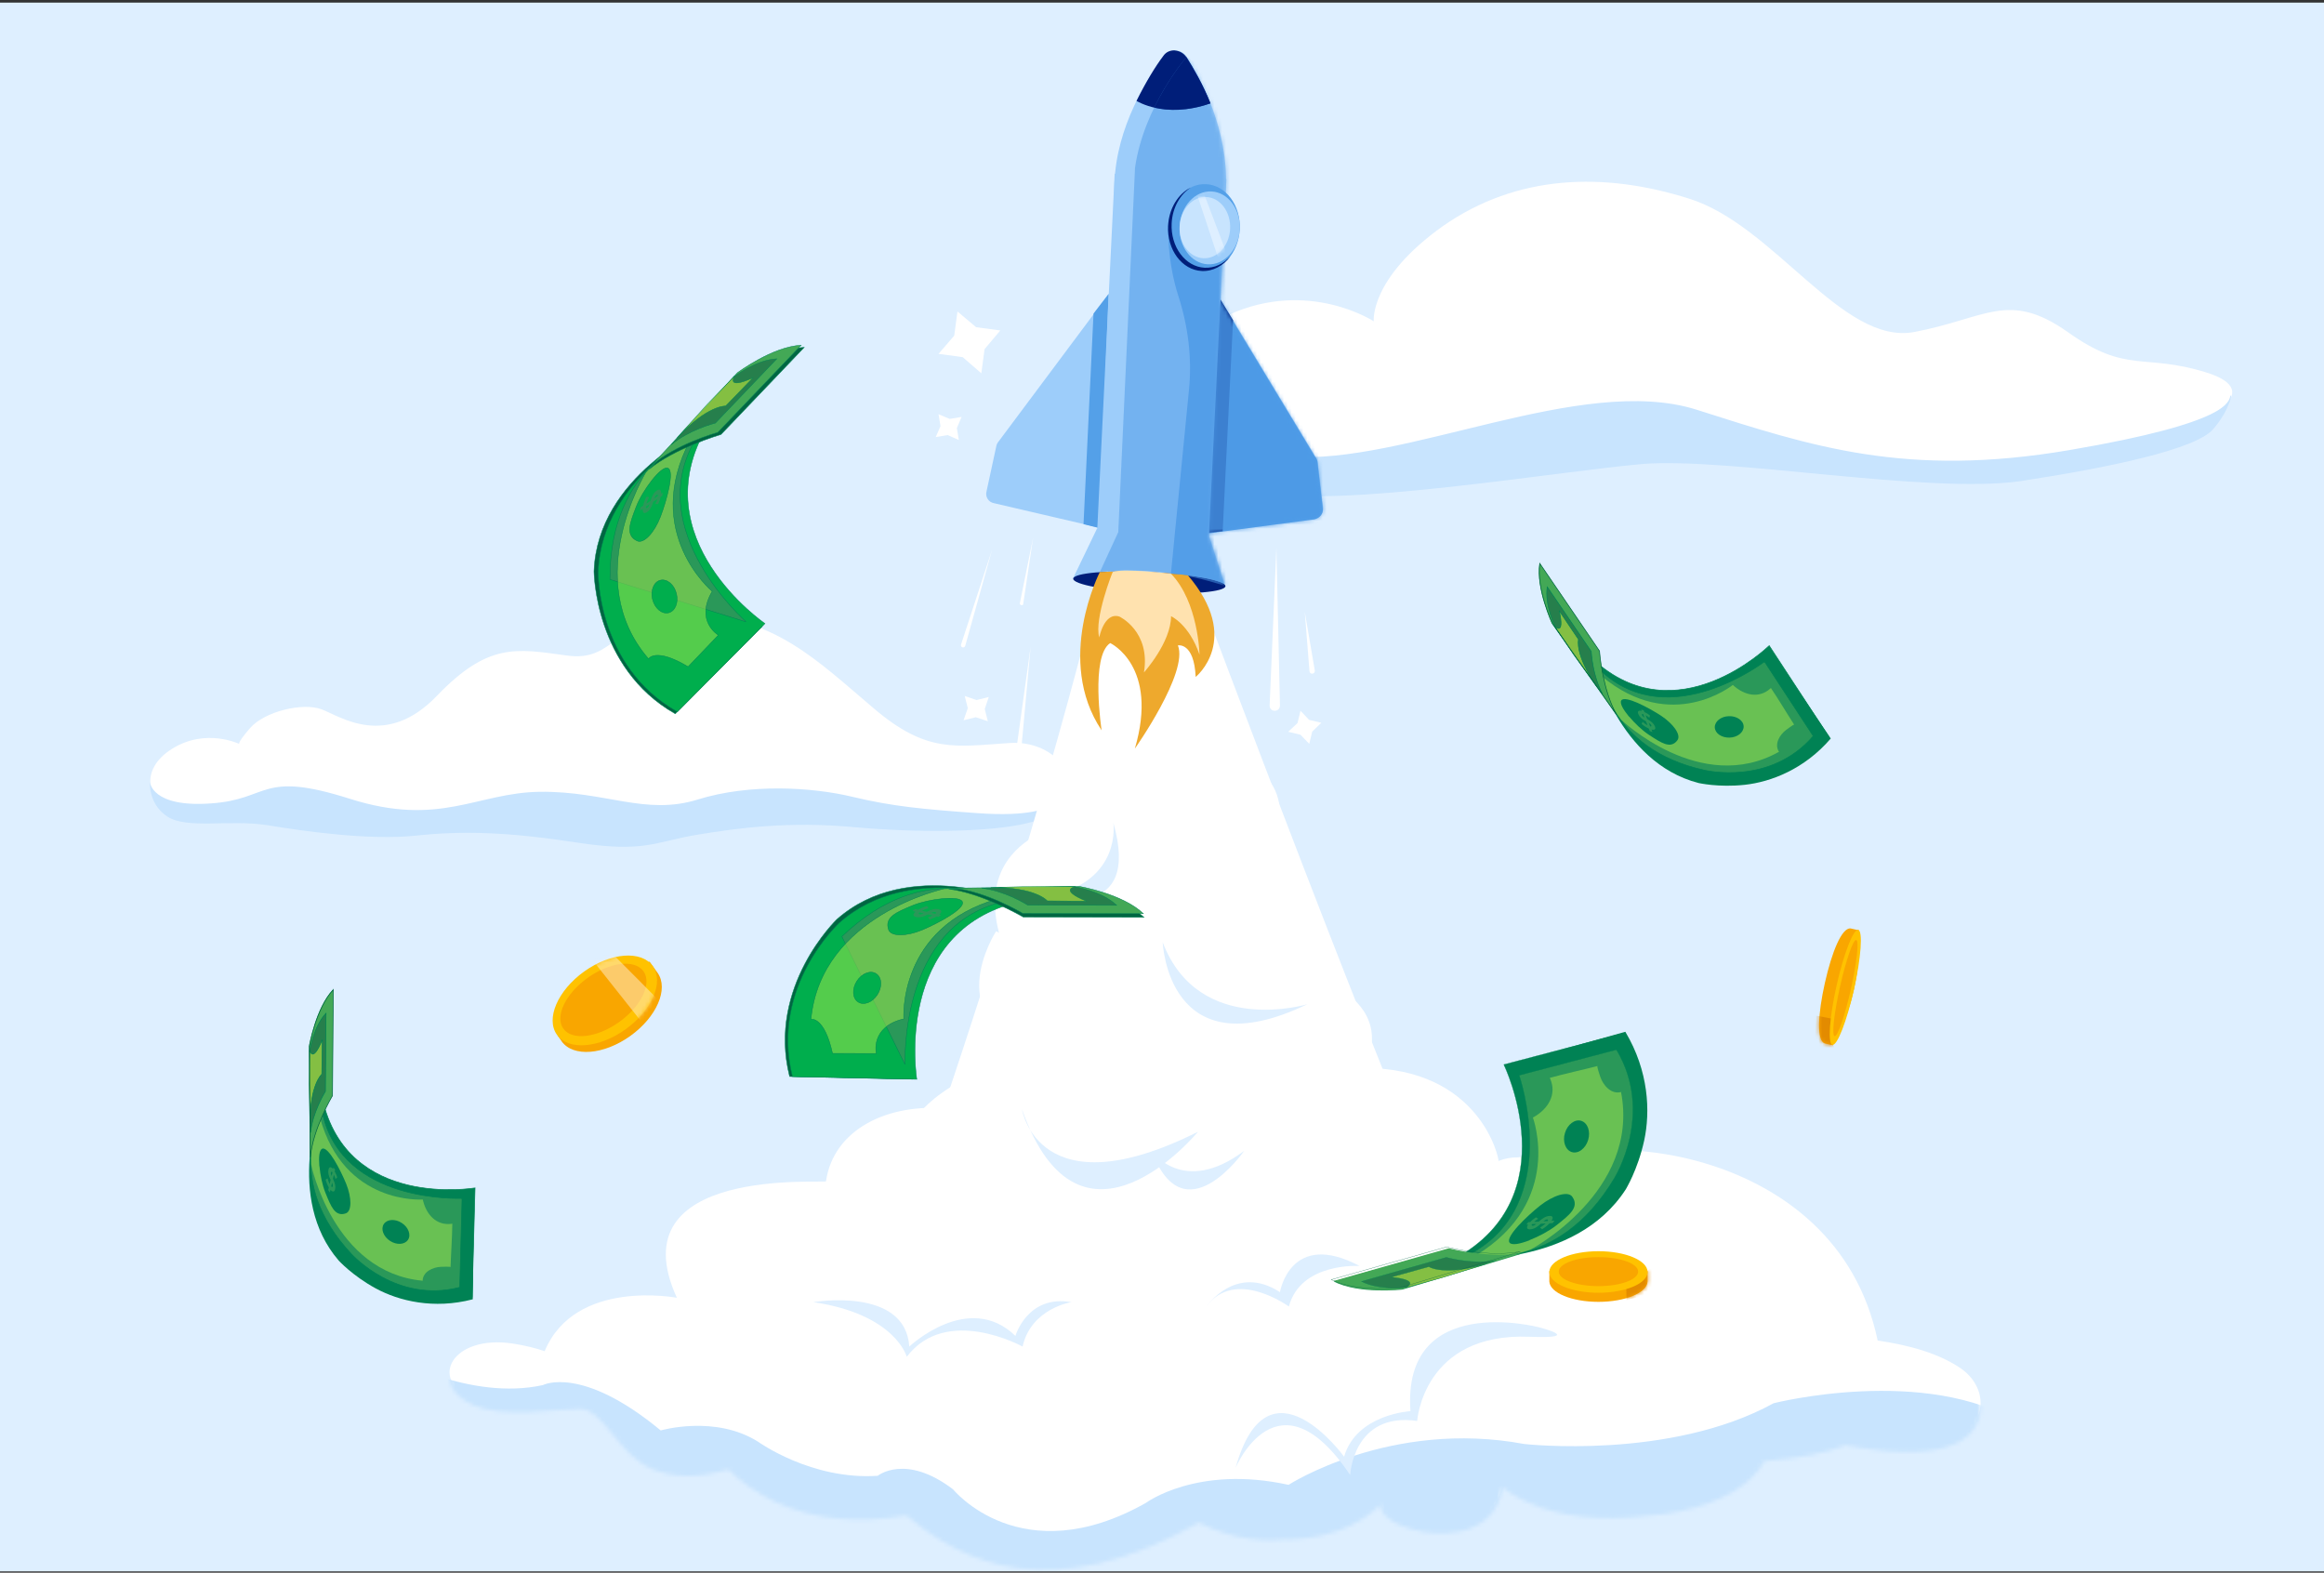 <?xml version="1.0" encoding="utf-8"?>
<svg xmlns="http://www.w3.org/2000/svg" fill="none" height="406" viewBox="0 0 600 406" width="600">
  <rect x="0" y="0" width="600" height="406" fill="#333333" stroke="none"/>
  <g clip-path="url(#clip0_1222_1588)">
    <rect fill="#DEEFFF" height="405" transform="translate(0 0.669)" width="600"/>
    <path d="M61.914 192.109C61.914 192.109 53.214 187.809 44.414 193.309C35.614 198.809 37.814 207.709 46.614 209.609C55.414 211.509 67.614 206.309 78.614 209.609C89.614 212.909 94.514 215.809 117.214 213.109C139.914 210.409 151.014 215.009 160.614 217.009C170.214 218.909 189.014 207.809 208.314 210.309C227.614 212.809 253.314 215.209 268.014 210.509C282.814 205.809 274.714 190.909 260.714 191.809C246.714 192.709 239.314 194.609 225.514 182.809C211.614 171.109 199.514 158.609 178.614 159.009C157.714 159.409 159.214 171.109 146.214 169.209C133.214 167.409 126.014 165.909 112.814 179.609C99.614 193.409 87.814 184.909 83.014 183.109C78.214 181.309 68.314 183.609 64.514 188.009C60.714 192.409 61.914 192.109 61.914 192.109Z" fill="white"/>
    <path d="M38.714 201.909C38.714 201.909 39.114 208.509 54.414 207.409C69.714 206.409 67.014 198.809 90.314 206.209C113.614 213.609 123.114 204.609 139.414 204.409C156.314 204.209 166.614 210.609 180.114 206.409C193.614 202.209 209.714 203.209 220.114 205.709C230.514 208.209 238.414 208.909 252.214 209.909C266.014 210.909 270.314 208.709 272.614 207.409C274.914 206.109 275.914 203.209 275.814 203.909C275.814 204.709 275.314 210.109 265.214 212.509C255.214 214.909 236.614 215.009 220.214 213.509C203.714 212.009 190.714 213.709 179.914 215.509C169.014 217.309 166.514 220.209 148.914 217.509C131.314 214.809 119.714 214.409 107.514 215.709C95.414 217.009 78.614 214.609 68.914 213.009C59.314 211.509 48.314 214.109 43.214 210.809C38.214 207.509 38.714 201.909 38.714 201.909Z" fill="#C8E4FE"/>
    <path d="M354.669 82.947C354.669 82.947 337.869 71.907 317.229 81.267C296.709 90.627 295.149 108.867 308.469 114.867C321.789 120.867 367.509 124.107 367.509 124.107L424.029 108.507C424.029 108.507 468.789 121.947 491.829 122.187C514.749 122.427 541.269 117.387 555.309 113.427C569.349 109.467 585.789 101.187 569.589 96.147C553.389 91.107 549.069 96.627 533.829 85.707C518.469 74.907 512.709 82.227 494.229 85.707C475.629 89.187 458.109 58.107 436.029 51.267C414.069 44.307 391.629 45.027 372.549 58.347C353.469 71.907 354.669 82.947 354.669 82.947Z" fill="white"/>
    <path d="M299.709 102.507C299.709 102.507 303.07 115.587 332.83 117.867C362.47 120.147 408.19 96.387 437.95 105.747C467.71 115.227 492.069 123.387 534.309 116.187C576.549 108.987 575.229 103.467 575.829 102.267C576.429 101.067 575.829 105.627 571.39 110.787C566.95 115.947 545.11 120.627 521.47 124.227C497.71 127.587 446.109 117.987 424.029 119.787C401.949 121.707 346.27 131.187 325.99 127.107C301.03 122.307 299.709 102.507 299.709 102.507Z" fill="#C8E4FE"/>
    <path d="M506.163 353.213C500.556 349.375 492.785 347.221 484.767 346.069C473.894 294.203 408.009 292.041 401.532 300.93C398.724 298.957 395.142 298.261 391.815 298.79C390.157 298.771 388.47 299.064 386.877 299.713C387.075 299.231 382.232 275.584 351.843 275.693C344.78 275.718 335.453 277.344 326.898 285.381C325.187 286.777 323.662 288.362 322.379 290.123C281.444 282.35 270.327 298.27 266.706 298.127C262.214 291.644 254.241 287.11 244.982 286.214C229.034 284.642 215.143 291.695 213.252 304.951C213.208 305.635 159.069 300.77 174.753 335.033C174.753 335.033 148.481 329.957 140.618 348.817C138.378 348.058 135.723 347.359 132.368 346.844C116.948 344.5 110.228 356.021 122.168 361.308C130.088 364.799 143.588 362.255 149.768 362.305C155.948 362.405 159.548 374.225 168.548 377.915C176.238 381.034 183.966 379.034 188.091 377.94C192.285 382.255 206.999 394.636 234.009 389.787C248.776 402.215 271.483 413.125 309.515 391.663C315.564 394.658 323.198 396.926 331.686 395.972C331.686 395.972 346.466 396.827 356.318 387.095C356.739 389.931 359.697 392.623 367.902 394.12C367.902 394.12 385.731 397.361 387.96 382.541C387.96 382.541 399.335 393.22 425.733 389.845C425.733 389.845 448.248 388.782 455.584 375.751C465.03 375.035 471.72 373.545 476.436 371.699C500.372 376.183 508.285 371.105 510.591 365.719C512.513 361.231 510.587 356.242 506.162 353.213H506.163Z" fill="white"/>
    <mask height="62" id="mask0_1222_1588" maskUnits="userSpaceOnUse" style="mask-type:luminance" width="396" x="116" y="344">
      <path d="M506.163 354.637C500.556 350.799 134.358 336.458 140.618 350.241C138.378 349.482 135.724 348.782 132.368 348.268C116.948 345.924 110.228 357.445 122.168 362.732C130.088 366.223 143.588 363.679 149.768 363.729C155.948 363.829 159.548 375.649 168.548 379.339C176.239 382.458 183.966 380.458 188.092 379.364C192.285 383.679 206.999 396.06 234.01 391.211C248.776 403.639 271.484 414.549 309.516 393.087C315.565 396.082 323.198 398.35 331.686 397.396C331.686 397.396 346.466 398.251 356.318 388.519C356.74 391.355 359.697 394.047 367.902 395.544C367.902 395.544 385.732 398.785 387.96 383.965C387.96 383.965 399.335 394.644 425.734 391.269C425.734 391.269 448.249 390.206 455.585 377.174C465.03 376.459 471.721 374.969 476.437 373.123C500.373 377.607 508.286 372.529 510.592 367.143C512.514 362.654 510.588 357.665 506.163 354.637Z" fill="white"/>
    </mask>
    <g mask="url(#mask0_1222_1588)">
      <path d="M101.525 350.313C101.525 350.313 121.421 361.669 140.147 357.573C140.147 357.573 150.095 352.306 170.577 369.277C170.577 369.277 184.622 365.18 195.74 372.203C195.74 372.203 209.516 382.151 226.62 380.981C226.62 380.981 233.777 375.129 246.066 384.492C246.066 384.492 263.621 406.144 295.807 388.003C295.807 388.003 309.029 378.123 332.674 383.321C332.674 383.321 359.007 366.334 393.534 372.779C393.534 372.779 431.04 377.017 457.904 362.254C457.904 362.254 497.112 352.306 521.69 367.521L350.229 437.158L112.058 393.736L101.525 350.313Z" fill="#C8E4FE"/>
    </g>
    <path d="M309.381 152.518C309.381 152.518 360.106 287.894 374.25 316.76C388.395 345.627 197.269 414.768 230.999 321.789C264.729 228.81 283.445 151.669 283.445 151.669L309.382 152.518L309.381 152.518Z" fill="white"/>
    <path d="M339.625 117.91L315.082 77.291L286.293 75.827L257.881 113.883C257.562 114.242 257.309 114.697 257.219 115.182L254.679 126.935C254.34 128.295 255.261 129.64 256.555 129.883L297.161 139.343C297.485 139.403 297.809 139.464 298.066 139.428L339.396 133.864C340.782 133.621 341.672 132.448 341.591 131.093L340.222 119.194C340.055 118.744 339.888 118.294 339.625 117.909V117.91Z" fill="#9DCDFA"/>
    <path d="M341.495 131.159L340.125 119.26C340.054 118.744 339.888 118.294 339.463 117.879L314.92 77.26L304.29 76.774L301.225 139.1L339.269 134.092C340.751 133.784 341.737 132.545 341.495 131.159Z" fill="#54A0E8"/>
    <path d="M318.344 82.677L315.669 137.119L311.477 137.589L315.017 77.195L318.344 82.677Z" fill="#001E79"/>
    <path d="M311.998 137.938L283.21 136.475L277.034 149.303L316.291 151.223L311.998 137.938Z" fill="#9DCDFA"/>
    <path d="M282.318 80.945L279.74 135.321L283.821 136.338L286.198 75.893L282.318 80.945Z" fill="#54A0E8"/>
    <path d="M300.609 84.795C300.609 84.795 286.906 67.651 287.727 47.201C288.264 32.728 296.093 20.461 300.478 14.499C302.035 12.446 305.105 12.603 306.389 14.687C310.404 20.968 317.047 33.772 316.51 48.245C315.593 68.761 300.609 84.795 300.609 84.795Z" fill="#9DCDFA"/>
    <path d="M287.782 44.84L282.741 147.747L311.579 149.159L316.619 46.253L287.782 44.84Z" fill="#9DCDFA"/>
    <path d="M312.51 26.682C310.514 21.701 308.038 17.509 306.294 14.752C305.571 13.695 304.499 13.159 303.432 13.043L303.27 13.012C302.107 12.961 301.014 13.427 300.317 14.468C298.314 17.108 295.845 21.154 293.418 26.059C296.604 27.829 303.282 29.892 312.511 26.681L312.51 26.682Z" fill="#001E79"/>
    <path d="M316.38 151.319C316.452 149.841 307.713 148.213 296.859 147.681C286.007 147.15 277.149 147.916 277.077 149.393C277.005 150.87 285.744 152.499 296.598 153.03C307.451 153.562 316.308 152.796 316.38 151.319Z" fill="#001E79"/>
    <mask height="139" id="mask1_1222_1588" maskUnits="userSpaceOnUse" style="mask-type:luminance" width="40" x="277" y="13">
      <path d="M316.535 46.248C316.482 39.038 314.723 32.31 312.509 26.683C312.509 26.683 312.51 26.683 312.511 26.682C312.494 26.639 312.476 26.598 312.459 26.555C310.493 21.59 308.18 17.488 306.39 14.687C305.729 13.615 304.595 13.057 303.438 13.044C303.437 13.044 303.434 13.043 303.432 13.043L303.27 13.012C302.108 12.961 301.015 13.427 300.317 14.468C298.532 16.822 296.376 20.298 294.209 24.498C293.967 24.961 293.729 25.434 293.492 25.915C293.467 25.964 293.443 26.01 293.418 26.059L293.42 26.06C290.801 31.401 288.527 37.826 287.883 44.844L287.783 44.84L283.295 136.478L283.211 136.474L277.035 149.303L316.292 151.223L312.113 138.287L316.62 46.253L316.536 46.248H316.535Z" fill="white"/>
    </mask>
    <g mask="url(#mask1_1222_1588)">
      <path d="M306.294 14.752C306.294 14.752 295.338 27.351 293.037 43.282L288.71 137.375L283.956 147.671C283.956 147.671 299.347 145.497 316.38 151.319C333.413 157.14 326.466 24.419 326.466 24.419L306.294 14.752V14.752Z" fill="#4B99E6" opacity="0.5"/>
    </g>
    <path d="M283.956 147.671C283.956 147.671 272.247 170.35 284.413 188.546C284.413 188.546 281.471 169.4 286.63 166.012C286.63 166.012 299.262 171.899 292.994 193.254C292.994 193.254 306.902 173.583 304.106 166.61C304.106 166.61 308.294 165.72 308.692 174.757C308.692 174.757 320.814 165.054 306.666 148.496C306.6 148.4 295.187 147.18 283.956 147.67L283.956 147.671Z" fill="#EEA92D"/>
    <path d="M283.803 164.561C283.803 164.561 285.048 157.926 289.002 159.17C289.002 159.17 297.088 162.948 295.342 173.593C295.342 173.593 302.322 165.857 302.337 159.075C302.337 159.075 306.979 161.119 309.689 168.998C309.689 168.998 309.397 155.375 302.303 148.097C302.303 148.097 290.177 146.66 287.314 147.631C287.248 147.535 282.423 159.863 283.804 164.561L283.803 164.561Z" fill="#FFE2AF"/>
    <path d="M338.075 173.293L336.86 157.952L339.449 173.103C339.57 174.05 338.196 174.239 338.075 173.293Z" fill="white"/>
    <path d="M327.784 182.13L329.529 141.489L330.456 182.101C330.457 183.933 327.785 183.962 327.784 182.13Z" fill="white"/>
    <path d="M248.122 166.383L256.115 141.971L249.206 166.7C248.991 167.454 247.886 167.17 248.122 166.383Z" fill="white"/>
    <path d="M263.303 155.712L266.714 138.864L264.165 155.948C264.084 156.468 263.209 156.256 263.303 155.712Z" fill="white"/>
    <path d="M261.621 199.049L266.082 166.969L263.132 199.272C262.99 200.238 261.459 200.06 261.621 199.049Z" fill="white"/>
    <path d="M247.195 80.408L246.355 86.648L242.301 91.357L248.541 92.197L253.353 96.368L254.193 90.129L258.253 85.31L252.014 84.47L247.195 80.409L247.195 80.408Z" fill="white"/>
    <path d="M255.276 179.937L252.113 180.722L249.074 179.668L249.859 182.832L248.769 185.943L251.932 185.158L255.026 186.193L254.241 183.03L255.277 179.936L255.276 179.937Z" fill="white"/>
    <path d="M341.134 186.596L337.966 185.829L335.758 183.489L334.991 186.657L332.585 188.912L335.753 189.678L338.017 192.028L338.784 188.86L341.134 186.596V186.596Z" fill="white"/>
    <path d="M242.3 106.927L242.814 110.007L241.581 112.831L244.661 112.317L247.551 113.59L247.037 110.51L248.257 107.632L245.177 108.147L242.3 106.926L242.3 106.927Z" fill="white"/>
    <mask height="139" id="mask2_1222_1588" maskUnits="userSpaceOnUse" style="mask-type:luminance" width="65" x="277" y="13">
      <path d="M315.087 77.536L316.619 46.252L316.535 46.248C316.482 39.038 314.723 32.309 312.509 26.682C312.509 26.682 312.51 26.682 312.511 26.681C312.494 26.639 312.476 26.597 312.459 26.555C310.493 21.589 308.18 17.487 306.39 14.687C305.729 13.614 304.595 13.056 303.438 13.043C303.437 13.043 303.434 13.043 303.432 13.042L303.27 13.011C302.108 12.96 301.015 13.426 300.317 14.467C298.532 16.821 296.376 20.297 294.209 24.498C293.967 24.96 293.729 25.433 293.492 25.914C293.467 25.963 293.443 26.009 293.418 26.058L293.42 26.059C290.801 31.401 288.527 37.825 287.883 44.844L287.783 44.839L283.295 136.478L283.211 136.473L277.035 149.303L316.292 151.222L312.113 138.286L312.143 137.663L339.271 134.092C340.753 133.784 341.739 132.545 341.496 131.159L340.127 119.26C340.056 118.744 339.89 118.294 339.465 117.879L315.088 77.536H315.087Z" fill="white"/>
    </mask>
    <g mask="url(#mask2_1222_1588)">
      <path d="M301.578 58.278C301.578 58.278 301.257 67.231 304.239 76.467C306.75 84.242 307.774 92.419 306.975 100.55L302.303 148.097C302.303 148.097 312.446 148.682 316.36 150.873C320.274 153.063 348.737 157.267 348.737 157.267L345.408 83.013L315.742 64.168L301.578 58.278Z" fill="#4B99E6" opacity="0.8"/>
    </g>
    <path d="M320.065 59.226C320.383 53.036 316.501 47.807 311.395 47.545C306.29 47.283 301.893 52.088 301.576 58.277C301.259 64.467 305.14 69.696 310.246 69.958C315.352 70.22 319.748 65.415 320.065 59.226Z" fill="#54A0E8"/>
    <path d="M320.065 59.226C320.332 54.032 317.074 49.644 312.79 49.424C308.506 49.205 304.817 53.237 304.55 58.43C304.284 63.624 307.541 68.013 311.826 68.232C316.11 68.452 319.799 64.42 320.065 59.226Z" fill="#9DCDFA"/>
    <path d="M317.586 59.098C317.81 54.735 315.073 51.047 311.474 50.863C307.874 50.678 304.775 54.066 304.551 58.43C304.327 62.794 307.064 66.481 310.663 66.665C314.263 66.85 317.362 63.462 317.586 59.098Z" fill="#C8E4FE"/>
    <mask height="17" id="mask3_1222_1588" maskUnits="userSpaceOnUse" style="mask-type:luminance" width="14" x="304" y="50">
      <path d="M317.586 59.098C317.81 54.735 315.073 51.047 311.474 50.863C307.874 50.678 304.775 54.066 304.551 58.43C304.327 62.794 307.064 66.481 310.663 66.665C314.263 66.85 317.362 63.462 317.586 59.098Z" fill="white"/>
    </mask>
    <g mask="url(#mask3_1222_1588)">
      <path d="M308.64 48.942L315.623 70.008L317.927 68.689L310.072 47.984L308.64 48.942Z" fill="#DEEFFF"/>
    </g>
    <path d="M311.009 69.116C305.995 68.859 302.182 63.722 302.494 57.643C302.701 53.601 304.685 50.17 307.462 48.393C304.207 50.01 301.809 53.772 301.577 58.278C301.26 64.467 305.141 69.696 310.247 69.959C313.159 70.108 315.836 68.606 317.661 66.143C315.908 68.096 313.55 69.246 311.009 69.116Z" fill="#001E79"/>
    <path d="M297.989 27.776C301.576 28.622 306.497 28.773 312.51 26.682C310.513 21.701 308.038 17.508 306.294 14.752C306.294 14.752 301.819 19.903 297.989 27.776Z" fill="#001E79"/>
    <path d="M210.001 336.154C210.001 336.154 233.705 332.068 234.761 347.621C234.761 347.621 250.039 333.166 262.156 344.872C262.156 344.872 265.244 334.17 276.607 336.154C276.607 336.154 266.239 337.743 264 347.622C264 347.622 244.376 336.762 234.103 350.256C234.103 350.256 231.205 339.307 210 336.154L210.001 336.154Z" fill="#DEEFFF"/>
    <path d="M397.268 342.632C397.268 342.632 361.961 333.393 364.143 364.297C364.143 364.297 350.201 365.07 347.013 376.056C347.013 376.056 327.359 348.922 319 378.922C319 378.922 329.886 352.996 348.588 380.786C348.588 380.786 349.322 364.455 365.88 366.825C365.88 366.825 367.409 344.012 394.823 345.094C409.39 345.669 397.268 342.632 397.268 342.632Z" fill="#DEEFFF"/>
    <path d="M338.158 260.667C338.158 260.667 379.752 283.205 351.013 307.116L338.158 260.667Z" fill="white"/>
    <path d="M333.62 250.535C333.62 250.535 367.595 256.689 348.263 282.622L333.62 250.535Z" fill="white"/>
    <path d="M277.034 212.267C277.034 212.267 241.248 217.314 265.005 256.626L277.034 212.267Z" fill="white"/>
    <path d="M262.646 273.337C262.646 273.337 203.172 287.21 249.806 331.904L262.646 273.337Z" fill="white"/>
    <path d="M257.174 240.412C257.174 240.412 241.238 264.75 270.205 271.552C299.173 278.354 287.394 255.982 287.394 255.982L257.174 240.412Z" fill="white"/>
    <path d="M318.934 196.311C318.934 196.311 339.646 199.611 325.539 226.488L318.934 196.311Z" fill="white"/>
    <path d="M347.138 287.338C347.138 287.338 392.803 290.478 368.37 345.934C343.938 401.39 347.138 287.338 347.138 287.338Z" fill="white"/>
    <path d="M311.458 337.296C311.458 337.296 319.026 326.139 330.456 333.577C330.456 333.577 333.095 317.349 351.013 326.816C351.013 326.816 335.8 325.802 332.757 337.296C332.757 337.296 318.896 327.153 311.458 337.296Z" fill="#DEEFFF"/>
    <path d="M263.845 286.372C263.845 286.372 268.059 312.803 309.283 292.178C309.283 292.178 278.885 329.117 263.845 286.372Z" fill="#DEEFFF"/>
    <path d="M297.344 297.099C297.344 297.099 305.379 308.943 321.222 297.099C321.222 297.099 305.629 319.519 297.344 297.099Z" fill="#DEEFFF"/>
    <path d="M271.282 231.259C271.282 231.259 294.842 238.244 287.426 212.348C287.426 212.348 289.793 227.214 271.282 231.259Z" fill="#DEEFFF"/>
    <path d="M300.185 243.271C300.185 243.271 301.446 276.61 337.532 259.244C337.532 259.244 309.539 267.737 300.185 243.271Z" fill="#DEEFFF"/>
    <path d="M262.401 232.71C262.423 232.657 262.423 232.657 262.423 232.657L262.422 232.657L262.418 232.655L262.403 232.649L262.342 232.624C262.289 232.602 262.209 232.571 262.105 232.53C261.896 232.449 261.587 232.332 261.188 232.188C260.39 231.902 259.229 231.511 257.779 231.093C254.879 230.256 250.819 229.311 246.181 228.875C236.906 228.004 225.313 229.171 216.064 237.334L216.063 237.335L216.102 237.376C216.063 237.335 216.063 237.336 216.063 237.336L216.062 237.336L216.059 237.339L216.049 237.348L216.011 237.386C215.977 237.42 215.926 237.47 215.861 237.536C215.73 237.668 215.539 237.865 215.298 238.124C214.816 238.642 214.134 239.407 213.335 240.398C211.735 242.38 209.663 245.264 207.773 248.876C203.993 256.099 200.938 266.233 203.847 277.87L203.857 277.912L203.9 277.913L235.597 278.596L235.612 278.597L235.625 278.59L236.347 278.197L236.382 278.177L236.375 278.137L236.32 278.147C236.375 278.137 236.375 278.137 236.375 278.137L236.375 278.135L236.374 278.13L236.371 278.11C236.368 278.092 236.363 278.065 236.357 278.029C236.346 277.957 236.329 277.851 236.309 277.712C236.269 277.434 236.213 277.024 236.155 276.5C236.037 275.452 235.906 273.946 235.851 272.115C235.74 268.453 235.933 263.492 237.147 258.294C239.574 247.9 246.083 236.563 262.414 232.765L262.585 232.725L262.423 232.657L262.401 232.71Z" fill="#006642" stroke="#008254" stroke-width="0.113"/>
    <path d="M236.633 278.567C236.689 278.558 236.689 278.558 236.689 278.558L236.688 278.557L236.688 278.552L236.684 278.531C236.682 278.513 236.677 278.485 236.672 278.449C236.661 278.377 236.646 278.269 236.627 278.129C236.59 277.848 236.539 277.434 236.486 276.904C236.381 275.846 236.266 274.324 236.231 272.475C236.161 268.776 236.407 263.765 237.675 258.517C240.21 248.024 246.826 236.587 263.157 232.789L263.336 232.747L263.165 232.681L263.144 232.733C263.165 232.681 263.164 232.68 263.164 232.68L263.163 232.68L263.159 232.679L263.144 232.673L263.083 232.65C263.03 232.63 262.95 232.601 262.845 232.563C262.636 232.488 262.326 232.38 261.926 232.248C261.125 231.985 259.961 231.627 258.507 231.249C255.598 230.492 251.528 229.653 246.879 229.324C237.583 228.665 225.969 230.045 216.721 238.207L216.72 238.208L216.758 238.25C216.72 238.208 216.72 238.208 216.72 238.208L216.719 238.209L216.717 238.211L216.707 238.22L216.668 238.256C216.634 238.288 216.584 238.336 216.519 238.399C216.389 238.525 216.199 238.713 215.959 238.96C215.479 239.454 214.801 240.187 214.005 241.138C212.414 243.04 210.353 245.818 208.473 249.324C204.714 256.335 201.681 266.257 204.589 277.894L204.6 277.936L204.643 277.937L236.632 278.624L236.7 278.626L236.689 278.558L236.633 278.567Z" fill="#00AE4D" stroke="#008254" stroke-width="0.113"/>
    <path d="M217.355 241.78C228.317 231.292 238.68 229.03 246.306 229.393C250.117 229.575 253.244 230.413 255.417 231.205C256.504 231.601 257.353 231.986 257.93 232.272C258.219 232.415 258.44 232.534 258.589 232.616C258.663 232.658 258.72 232.69 258.757 232.712C258.776 232.723 258.791 232.732 258.8 232.738L258.811 232.744L258.814 232.746L258.815 232.746C258.815 232.746 258.815 232.746 258.785 232.795L258.815 232.746L258.933 232.819L258.798 232.85C245.481 235.947 239.197 246.404 236.242 256.098C234.765 260.945 234.12 265.598 233.845 269.04C233.708 270.761 233.663 272.179 233.652 273.167C233.647 273.66 233.65 274.046 233.654 274.309C233.657 274.44 233.659 274.541 233.661 274.608L233.664 274.685L233.665 274.704L233.665 274.709L233.665 274.71C233.665 274.71 233.665 274.71 233.608 274.713L217.355 241.78ZM217.355 241.78L217.355 241.78L217.356 241.779C217.356 241.779 217.356 241.779 217.394 241.821L217.355 241.78ZM207.512 274.152L207.511 274.152" fill="#2A9859" stroke="#008254" stroke-width="0.113"/>
    <path d="M226.162 271.968L226.233 271.968L226.217 271.898L226.162 271.911L226.217 271.898L226.217 271.898L226.217 271.897L226.216 271.894L226.213 271.88C226.21 271.867 226.207 271.848 226.202 271.823C226.193 271.773 226.181 271.699 226.168 271.604C226.142 271.414 226.116 271.14 226.11 270.804C226.1 270.132 226.175 269.216 226.519 268.236C227.206 266.28 228.968 264.062 233.285 263.041L233.332 263.03L233.329 262.982L233.272 262.986C233.329 262.982 233.328 262.982 233.328 262.982L233.328 262.981L233.328 262.978L233.327 262.965L233.325 262.915C233.323 262.87 233.32 262.804 233.317 262.717C233.311 262.543 233.307 262.286 233.31 261.957C233.317 261.298 233.355 260.349 233.482 259.186C233.736 256.86 234.345 253.682 235.762 250.274C238.595 243.459 244.663 235.721 257.609 232.034L257.725 232.001L257.626 231.932L257.594 231.979C257.626 231.932 257.626 231.932 257.626 231.932L257.626 231.932L257.625 231.932L257.623 231.93L257.613 231.924C257.605 231.918 257.592 231.91 257.575 231.899C257.542 231.878 257.492 231.847 257.425 231.808C257.291 231.729 257.09 231.618 256.819 231.486C256.276 231.222 255.452 230.875 254.328 230.539C252.079 229.868 248.626 229.245 243.805 229.432L243.805 229.431L243.796 229.433L243.807 229.489C243.796 229.433 243.795 229.433 243.795 229.433L243.794 229.434L243.79 229.435L243.772 229.438L243.704 229.454C243.643 229.467 243.554 229.488 243.437 229.516C243.203 229.572 242.86 229.658 242.423 229.776C241.548 230.014 240.296 230.382 238.786 230.909C235.766 231.961 231.711 233.645 227.573 236.168C219.299 241.214 210.69 249.622 209.379 263.063L209.371 263.14L209.447 263.124L209.447 263.124L209.447 263.124L209.448 263.124L209.454 263.123C209.46 263.122 209.469 263.12 209.481 263.119C209.504 263.116 209.54 263.113 209.587 263.113C209.68 263.112 209.818 263.12 209.99 263.16C210.334 263.239 210.819 263.441 211.373 263.941C212.48 264.94 213.862 267.13 214.922 271.892L214.932 271.936L214.977 271.936L226.162 271.968Z" fill="#A8EA4C" fill-opacity="0.5" stroke="#008254" stroke-width="0.113"/>
    <path d="M221.231 253.266C220.585 254.268 220.293 255.371 220.344 256.346C220.396 257.321 220.792 258.173 221.528 258.662C222.264 259.15 223.192 259.176 224.094 258.833C224.995 258.489 225.874 257.775 226.52 256.774C227.165 255.773 227.458 254.67 227.407 253.694C227.355 252.719 226.959 251.867 226.223 251.379C225.487 250.891 224.559 250.864 223.657 251.207C222.756 251.551 221.877 252.265 221.231 253.266Z" fill="#00AE4D" stroke="#008254" stroke-width="0.113"/>
    <path d="M243.312 231.991C240.728 232.234 237.722 232.898 235.673 233.742L235.673 233.741L235.626 233.761C235.533 233.8 235.441 233.838 235.349 233.876C233.421 234.678 231.701 235.393 230.573 236.285C229.981 236.753 229.548 237.273 229.334 237.884C229.12 238.496 229.128 239.193 229.408 240.01C229.563 240.464 229.935 240.799 230.461 241.019C230.987 241.239 231.67 241.347 232.458 241.346C234.036 241.346 236.048 240.913 238.097 240.06C240.142 239.208 242.9 237.842 245.064 236.475C246.145 235.792 247.081 235.106 247.705 234.482C248.017 234.171 248.253 233.872 248.391 233.594C248.528 233.317 248.569 233.054 248.477 232.819L248.477 232.819C248.386 232.586 248.172 232.406 247.874 232.269C247.576 232.133 247.185 232.036 246.728 231.975C245.812 231.853 244.614 231.869 243.312 231.991Z" fill="#00AE4D" stroke="#008254" stroke-width="0.113"/>
    <path d="M240.016 237.368L239.539 236.835C240.011 236.689 240.456 236.518 240.81 236.339L239.621 236.068C238.308 236.731 237.406 236.937 236.53 236.737L236.514 236.734C235.638 236.534 235.637 235.989 236.358 235.356L235.583 235.179L236.263 234.676L237.053 234.856C237.7 234.459 238.515 234.113 239.337 233.882L239.72 234.463C239.046 234.652 238.501 234.844 238.021 235.108L239.265 235.392C240.511 234.764 241.397 234.516 242.328 234.729L242.343 234.732C243.204 234.928 243.226 235.465 242.505 236.099L242.959 236.202L242.28 236.706L241.802 236.597C241.268 236.925 240.673 237.169 240.016 237.368ZM237.421 236.016C237.679 236.075 237.954 236.03 238.463 235.804L237.368 235.554C237.116 235.795 237.124 235.948 237.405 236.012L237.421 236.016ZM241.445 235.452C241.194 235.395 240.946 235.427 240.431 235.658L241.495 235.9C241.768 235.652 241.711 235.512 241.46 235.455L241.445 235.452Z" fill="#2A9859"/>
    <path d="M295.349 236.82L264.206 236.754L264.184 236.742C264.162 236.729 264.128 236.709 264.083 236.684C263.994 236.632 263.862 236.557 263.69 236.462C263.348 236.27 262.849 235.997 262.222 235.667C260.969 235.007 259.206 234.124 257.165 233.228C253.536 231.634 249.024 229.997 244.938 229.51L278.851 229.801L278.854 229.802L278.879 229.806C278.9 229.81 278.932 229.816 278.974 229.823C279.058 229.839 279.182 229.862 279.341 229.893C279.661 229.956 280.123 230.052 280.694 230.183C281.837 230.445 283.416 230.848 285.161 231.414C288.609 232.532 292.696 234.281 295.349 236.82Z" fill="#006642" stroke="#008254" stroke-width="0.113"/>
    <path d="M264.043 235.795L264.027 235.785C264.007 235.773 263.978 235.756 263.94 235.733C263.862 235.687 263.748 235.62 263.599 235.535C263.302 235.364 262.867 235.12 262.318 234.826C261.22 234.238 259.664 233.45 257.829 232.648C254.508 231.198 250.273 229.704 246.197 229.281L278.689 228.842L278.692 228.842L278.716 228.846C278.737 228.85 278.769 228.856 278.811 228.864C278.895 228.879 279.019 228.902 279.179 228.934C279.498 228.996 279.96 229.092 280.531 229.223C281.674 229.485 283.253 229.888 284.998 230.454C288.446 231.572 292.533 233.321 295.186 235.86L264.043 235.795Z" fill="#2A9859"/>
    <path d="M264.043 235.795L264.027 235.785C264.007 235.773 263.978 235.756 263.94 235.733C263.862 235.687 263.748 235.62 263.599 235.535C263.302 235.364 262.867 235.12 262.318 234.826C261.22 234.238 259.664 233.45 257.829 232.648C254.508 231.198 250.273 229.704 246.197 229.281L278.689 228.842L278.692 228.842L278.716 228.846C278.737 228.85 278.769 228.856 278.811 228.864C278.895 228.879 279.019 228.902 279.179 228.934C279.498 228.996 279.96 229.092 280.531 229.223C281.674 229.485 283.253 229.888 284.998 230.454C288.446 231.572 292.533 233.321 295.186 235.86L264.043 235.795Z" fill="#A8EA4C" fill-opacity="0.2"/>
    <path d="M264.043 235.795L264.027 235.785C264.007 235.773 263.978 235.756 263.94 235.733C263.862 235.687 263.748 235.62 263.599 235.535C263.302 235.364 262.867 235.12 262.318 234.826C261.22 234.238 259.664 233.45 257.829 232.648C254.508 231.198 250.273 229.704 246.197 229.281L278.689 228.842L278.692 228.842L278.716 228.846C278.737 228.85 278.769 228.856 278.811 228.864C278.895 228.879 279.019 228.902 279.179 228.934C279.498 228.996 279.96 229.092 280.531 229.223C281.674 229.485 283.253 229.888 284.998 230.454C288.446 231.572 292.533 233.321 295.186 235.86L264.043 235.795Z" stroke="#008254" stroke-width="0.113"/>
    <path d="M265.36 233.674L265.355 233.671L265.298 233.636C265.249 233.605 265.175 233.56 265.079 233.502C264.887 233.386 264.605 233.221 264.247 233.022C263.531 232.623 262.507 232.089 261.278 231.545C259.114 230.588 256.311 229.6 253.426 229.273L277.284 228.89L277.284 228.89L277.299 228.892L277.36 228.902C277.414 228.911 277.494 228.925 277.596 228.944C277.801 228.981 278.099 229.039 278.468 229.121C279.207 229.284 280.233 229.542 281.381 229.92C283.64 230.662 286.366 231.866 288.315 233.723L265.36 233.674Z" fill="#267F4C" stroke="#008254" stroke-width="0.113"/>
    <path d="M270.382 232.564C270.382 232.564 267.469 229.022 255.878 229.114L267.531 228.815L277.617 228.908C277.617 228.908 273.203 229.655 280.524 232.651L270.382 232.564Z" fill="#E2FF39" fill-opacity="0.5" stroke="#008254" stroke-linejoin="round" stroke-width="0.113"/>
    <path d="M181.953 110.696C181.93 110.644 181.93 110.644 181.93 110.644L181.929 110.645L181.925 110.646L181.91 110.653L181.851 110.68C181.798 110.704 181.72 110.739 181.619 110.787C181.416 110.882 181.118 111.025 180.739 111.215C179.982 111.596 178.898 112.167 177.596 112.93C174.99 114.454 171.507 116.744 167.994 119.803C160.969 125.922 153.823 135.124 153.361 147.451L153.361 147.453L153.417 147.453C153.361 147.453 153.361 147.454 153.361 147.454L153.361 147.455L153.361 147.458L153.361 147.472L153.361 147.526C153.362 147.574 153.364 147.645 153.367 147.738C153.372 147.924 153.383 148.198 153.405 148.551C153.448 149.257 153.532 150.279 153.699 151.541C154.032 154.066 154.693 157.555 156.006 161.414C158.633 169.132 163.869 178.331 174.304 184.246L174.341 184.267L174.372 184.237L196.717 161.746L196.728 161.735L196.732 161.721L196.944 160.927L196.955 160.888L196.921 160.865L196.889 160.913C196.921 160.865 196.921 160.865 196.92 160.865L196.919 160.864L196.915 160.862L196.898 160.85C196.883 160.84 196.86 160.824 196.83 160.804C196.77 160.763 196.682 160.702 196.567 160.62C196.338 160.458 196.003 160.215 195.583 159.897C194.743 159.259 193.562 158.316 192.197 157.094C189.468 154.65 186.007 151.091 183.078 146.628C177.222 137.704 173.496 125.174 182.002 110.725L182.091 110.573L181.93 110.644L181.953 110.696Z" fill="#006642" stroke="#008254" stroke-width="0.113"/>
    <path d="M197.41 160.976C197.442 160.929 197.442 160.929 197.442 160.928L197.441 160.928L197.437 160.925L197.419 160.913C197.404 160.902 197.382 160.887 197.352 160.866C197.292 160.824 197.203 160.761 197.089 160.677C196.859 160.51 196.525 160.262 196.105 159.935C195.265 159.282 194.084 158.316 192.72 157.067C189.991 154.567 186.531 150.935 183.604 146.399C177.749 137.329 174.025 124.652 182.532 110.203L182.625 110.044L182.458 110.123L182.483 110.174C182.458 110.123 182.458 110.123 182.458 110.123L182.457 110.124L182.453 110.125L182.439 110.132L182.38 110.161C182.329 110.186 182.253 110.223 182.153 110.273C181.954 110.373 181.663 110.523 181.291 110.722C180.549 111.121 179.487 111.717 178.211 112.51C175.657 114.095 172.243 116.466 168.8 119.607C161.915 125.887 154.908 135.252 154.446 147.578L154.446 147.579L154.503 147.58C154.446 147.579 154.446 147.579 154.446 147.579L154.446 147.58L154.446 147.583L154.446 147.597L154.445 147.649C154.445 147.696 154.445 147.765 154.446 147.856C154.447 148.037 154.452 148.304 154.466 148.648C154.494 149.337 154.556 150.333 154.697 151.565C154.978 154.029 155.57 157.438 156.814 161.216C159.301 168.772 164.398 177.81 174.833 183.724L174.871 183.746L174.901 183.715L197.45 161.016L197.498 160.967L197.442 160.929L197.41 160.976Z" fill="#00AE4D" stroke="#008254" stroke-width="0.113"/>
    <path d="M157.472 149.581C157.43 134.41 162.935 125.343 168.455 120.07C171.215 117.434 173.977 115.746 176.049 114.718C177.085 114.204 177.949 113.854 178.555 113.633C178.857 113.523 179.095 113.444 179.258 113.393C179.339 113.368 179.401 113.35 179.444 113.337C179.465 113.331 179.481 113.327 179.491 113.324L179.504 113.32L179.507 113.32L179.508 113.319C179.508 113.319 179.508 113.319 179.523 113.374L179.508 113.319L179.642 113.283L179.571 113.403C172.635 125.185 175.878 136.945 180.864 145.769C183.356 150.181 186.283 153.855 188.587 156.427C189.739 157.713 190.735 158.723 191.443 159.412C191.797 159.756 192.079 160.02 192.272 160.198C192.369 160.286 192.443 160.354 192.494 160.399L192.551 160.45L192.565 160.462L192.569 160.465L192.57 160.466C192.57 160.466 192.57 160.467 192.533 160.509L157.472 149.581ZM157.472 149.581L157.472 149.581L157.472 149.58C157.472 149.58 157.472 149.58 157.528 149.581L157.472 149.581ZM174.137 179.028L174.136 179.028" fill="#2A9859" stroke="#008254" stroke-width="0.113"/>
    <path d="M185.411 164.011L185.46 163.96L185.399 163.923L185.37 163.972L185.399 163.923L185.399 163.923L185.398 163.923L185.395 163.921L185.383 163.914C185.372 163.907 185.355 163.896 185.334 163.882C185.291 163.854 185.229 163.812 185.152 163.756C184.996 163.644 184.779 163.474 184.532 163.246C184.038 162.791 183.426 162.104 182.954 161.18C182.011 159.334 181.618 156.529 183.855 152.697L183.879 152.656L183.842 152.625L183.806 152.669C183.842 152.625 183.842 152.625 183.842 152.625L183.841 152.625L183.839 152.623L183.829 152.614L183.791 152.582C183.757 152.553 183.707 152.509 183.642 152.451C183.512 152.335 183.323 152.161 183.087 151.932C182.614 151.473 181.953 150.79 181.198 149.897C179.688 148.109 177.805 145.478 176.313 142.102C173.33 135.352 171.907 125.621 178.16 113.701L178.216 113.594L178.098 113.619L178.11 113.675C178.098 113.619 178.098 113.619 178.098 113.619L178.098 113.619L178.097 113.619L178.094 113.62L178.083 113.623C178.073 113.625 178.059 113.628 178.039 113.633C178.001 113.643 177.944 113.657 177.87 113.679C177.721 113.722 177.501 113.791 177.219 113.897C176.653 114.108 175.834 114.465 174.815 115.048C172.779 116.215 169.947 118.286 166.76 121.908L166.759 121.907L166.754 121.916L166.802 121.945C166.754 121.916 166.754 121.916 166.754 121.916L166.753 121.917L166.751 121.921L166.741 121.936L166.705 121.996C166.673 122.049 166.627 122.128 166.566 122.232C166.446 122.44 166.272 122.748 166.056 123.146C165.625 123.944 165.029 125.105 164.369 126.562C163.05 129.476 161.474 133.574 160.45 138.31C158.401 147.782 158.558 159.815 167.39 170.031L167.441 170.089L167.482 170.024L167.482 170.024L167.482 170.023L167.482 170.022L167.486 170.017C167.489 170.013 167.494 170.005 167.501 169.996C167.516 169.977 167.538 169.949 167.57 169.914C167.634 169.846 167.735 169.752 167.882 169.655C168.176 169.46 168.658 169.248 169.401 169.191C170.889 169.078 173.427 169.586 177.607 172.102L177.646 172.125L177.678 172.092L185.411 164.011Z" fill="#A8EA4C" fill-opacity="0.5" stroke="#008254" stroke-width="0.113"/>
    <path d="M168.464 154.691C168.744 155.849 169.342 156.822 170.084 157.457C170.826 158.092 171.716 158.393 172.577 158.196C173.438 157.999 174.097 157.345 174.47 156.455C174.843 155.565 174.931 154.436 174.651 153.278C174.371 152.12 173.773 151.148 173.031 150.513C172.289 149.878 171.399 149.577 170.538 149.774C169.677 149.97 169.018 150.625 168.645 151.515C168.272 152.404 168.184 153.533 168.464 154.691Z" fill="#00AE4D" stroke="#008254" stroke-width="0.113"/>
    <path d="M168.273 124.029C166.668 126.068 165.077 128.704 164.276 130.77L164.275 130.77L164.257 130.818C164.221 130.911 164.185 131.004 164.15 131.097C163.401 133.047 162.734 134.786 162.602 136.218C162.534 136.97 162.612 137.642 162.907 138.218C163.203 138.795 163.713 139.269 164.497 139.63C164.934 139.831 165.433 139.792 165.955 139.562C166.477 139.333 167.026 138.913 167.569 138.341C168.656 137.198 169.729 135.442 170.523 133.37C171.317 131.301 172.229 128.361 172.729 125.851C172.98 124.597 173.128 123.446 173.106 122.564C173.096 122.124 173.042 121.746 172.936 121.456C172.829 121.165 172.667 120.953 172.434 120.858L172.434 120.858C172.202 120.764 171.924 120.794 171.62 120.916C171.315 121.038 170.976 121.255 170.616 121.544C169.896 122.123 169.082 123.002 168.273 124.029Z" fill="#00AE4D" stroke="#008254" stroke-width="0.113"/>
    <path d="M169.897 130.123L169.181 130.102C169.401 129.659 169.584 129.219 169.699 128.839L168.683 129.514C168.258 130.922 167.785 131.717 167.036 132.214L167.023 132.223C166.274 132.72 165.879 132.346 165.917 131.387L165.255 131.826L165.359 130.987L166.034 130.538C166.193 129.796 166.504 128.967 166.903 128.212L167.588 128.336C167.26 128.954 167.023 129.481 166.884 130.011L167.947 129.305C168.351 127.97 168.783 127.158 169.578 126.629L169.591 126.621C170.327 126.132 170.731 126.486 170.693 127.446L171.081 127.188L170.977 128.027L170.569 128.298C170.439 128.911 170.205 129.511 169.897 130.123ZM167.128 131.072C167.349 130.925 167.506 130.695 167.693 130.17L166.758 130.792C166.758 131.14 166.874 131.24 167.115 131.08L167.128 131.072ZM169.493 127.768C169.279 127.91 169.132 128.111 168.943 128.644L169.852 128.041C169.861 127.672 169.72 127.617 169.506 127.759L169.493 127.768Z" fill="#2A9859"/>
    <path d="M207.644 89.661L186.127 112.177L186.104 112.184C186.078 112.191 186.041 112.202 185.991 112.217C185.893 112.246 185.747 112.29 185.56 112.348C185.185 112.465 184.643 112.637 183.972 112.864C182.631 113.317 180.775 113.985 178.719 114.846C175.063 116.376 170.767 118.517 167.597 121.141L191.186 96.775L191.189 96.772L191.209 96.758C191.226 96.745 191.252 96.726 191.287 96.701C191.356 96.65 191.458 96.576 191.591 96.483C191.856 96.294 192.244 96.026 192.733 95.702C193.71 95.055 195.091 94.189 196.704 93.315C199.891 91.588 203.976 89.833 207.644 89.661Z" fill="#006642" stroke="#008254" stroke-width="0.113"/>
    <path d="M185.32 111.633L185.302 111.638C185.28 111.644 185.247 111.653 185.204 111.666C185.117 111.69 184.99 111.727 184.826 111.776C184.497 111.873 184.021 112.02 183.43 112.215C182.246 112.605 180.602 113.189 178.757 113.966C175.417 115.372 171.415 117.41 168.299 120.071L190.379 96.231L190.381 96.229L190.401 96.214C190.419 96.201 190.445 96.182 190.479 96.157C190.548 96.107 190.651 96.033 190.783 95.939C191.049 95.751 191.437 95.482 191.926 95.158C192.903 94.511 194.284 93.645 195.896 92.771C199.083 91.044 203.168 89.289 206.836 89.118L185.32 111.633Z" fill="#2A9859"/>
    <path d="M185.32 111.633L185.302 111.638C185.28 111.644 185.247 111.653 185.204 111.666C185.117 111.69 184.99 111.727 184.826 111.776C184.497 111.873 184.021 112.02 183.43 112.215C182.246 112.605 180.602 113.189 178.757 113.966C175.417 115.372 171.415 117.41 168.299 120.071L190.379 96.231L190.381 96.229L190.401 96.214C190.419 96.201 190.445 96.182 190.479 96.157C190.548 96.107 190.651 96.033 190.783 95.939C191.049 95.751 191.437 95.482 191.926 95.158C192.903 94.511 194.284 93.645 195.896 92.771C199.083 91.044 203.168 89.289 206.836 89.118L185.32 111.633Z" fill="#A8EA4C" fill-opacity="0.2"/>
    <path d="M185.32 111.633L185.302 111.638C185.28 111.644 185.247 111.653 185.204 111.666C185.117 111.69 184.99 111.727 184.826 111.776C184.497 111.873 184.021 112.02 183.43 112.215C182.246 112.605 180.602 113.189 178.757 113.966C175.417 115.372 171.415 117.41 168.299 120.071L190.379 96.231L190.381 96.229L190.401 96.214C190.419 96.201 190.445 96.182 190.479 96.157C190.548 96.107 190.651 96.033 190.783 95.939C191.049 95.751 191.437 95.482 191.926 95.158C192.903 94.511 194.284 93.645 195.896 92.771C199.083 91.044 203.168 89.289 206.836 89.118L185.32 111.633Z" stroke="#008254" stroke-width="0.113"/>
    <path d="M184.692 109.218L184.686 109.219L184.621 109.236C184.565 109.251 184.481 109.273 184.373 109.302C184.157 109.362 183.843 109.452 183.452 109.574C182.669 109.818 181.577 110.192 180.336 110.707C178.151 111.614 175.502 112.964 173.277 114.829L189.446 97.282L189.446 97.281L189.458 97.272L189.508 97.235C189.551 97.202 189.616 97.154 189.7 97.093C189.869 96.97 190.116 96.794 190.43 96.583C191.057 96.16 191.951 95.595 193.016 95.023C195.111 93.899 197.863 92.754 200.551 92.622L184.692 109.218Z" fill="#267F4C" stroke="#008254" stroke-width="0.113"/>
    <path d="M187.35 104.814C187.35 104.814 182.775 104.483 174.852 112.943L182.668 104.295L189.689 97.052C189.689 97.052 187.187 100.765 194.404 97.526L187.35 104.814Z" fill="#E2FF39" fill-opacity="0.5" stroke="#008254" stroke-linejoin="round" stroke-width="0.113"/>
    <path d="M344.308 330.831L374.065 322.397L374.082 322.397C374.1 322.397 374.135 322.413 374.188 322.43C374.276 322.445 374.399 322.478 374.576 322.527C374.911 322.607 375.386 322.719 376.003 322.846C377.218 323.1 378.908 323.413 380.894 323.651C384.515 324.115 389.06 324.348 393.128 323.593L362.059 332.915L361.954 332.917C361.866 332.919 361.743 332.922 361.587 332.96C361.272 332.985 360.799 333.03 360.221 333.06C359.066 333.121 357.437 333.174 355.613 333.126C351.999 333.03 347.605 332.495 344.361 330.848L344.308 330.831Z" fill="#2A9859"/>
    <path d="M389.54 274.881L389.505 274.899C389.506 274.934 389.524 274.951 389.542 274.986C389.578 275.055 389.615 275.142 389.671 275.281C389.782 275.542 389.948 275.906 390.151 276.393C390.54 277.348 391.079 278.739 391.625 280.462C392.717 283.892 393.872 288.635 394.127 293.87C394.619 304.36 391.491 316.822 376.958 324.818L376.837 324.89L376.977 324.887L377.047 324.886C377.1 324.885 377.187 324.883 377.293 324.898C377.521 324.91 377.837 324.921 378.258 324.947C379.1 324.981 380.31 324.99 381.799 324.94C384.777 324.857 388.889 324.522 393.426 323.564C402.465 321.648 413.165 317.189 419.711 307.072C419.71 307.054 419.71 307.037 419.745 307.019C419.761 306.983 419.795 306.93 419.846 306.841C419.93 306.681 420.066 306.468 420.217 306.167C420.537 305.581 420.974 304.713 421.475 303.597C422.461 301.385 423.655 298.238 424.483 294.451C426.124 286.895 425.651 276.475 419.646 266.404L419.645 266.369L419.592 266.37L389.503 274.794L389.45 274.795L389.469 274.847L389.504 274.847L389.54 274.881Z" fill="#008254"/>
    <path d="M388.33 274.907L388.296 274.926C388.297 274.961 388.314 274.978 388.333 275.013C388.369 275.082 388.406 275.169 388.462 275.308C388.573 275.568 388.739 275.933 388.942 276.419C389.331 277.375 389.87 278.765 390.416 280.489C391.507 283.918 392.663 288.661 392.918 293.897C393.41 304.386 390.282 316.848 375.749 324.844L375.628 324.917L375.768 324.914L375.838 324.912C375.891 324.911 375.978 324.909 376.084 324.924C376.312 324.937 376.628 324.948 377.049 324.973C377.891 325.008 379.101 325.016 380.59 324.966C383.568 324.884 387.68 324.548 392.217 323.59C401.256 321.675 411.956 317.216 418.502 307.098C418.501 307.081 418.501 307.063 418.536 307.045C418.552 307.01 418.586 306.956 418.637 306.868C418.721 306.708 418.857 306.495 419.008 306.193C419.328 305.608 419.765 304.739 420.266 303.624C421.252 301.411 422.446 298.265 423.274 294.478C424.915 286.922 425.045 276.839 419.057 266.768L419.057 266.733L419.004 266.734L388.311 274.803L388.258 274.804L388.277 274.856L388.312 274.855L388.33 274.907Z" fill="#008254"/>
    <path d="M375.768 324.914L375.628 324.917L375.749 324.844C390.282 316.848 393.41 304.386 392.918 293.897C392.663 288.661 391.507 283.918 390.416 280.489C389.87 278.765 389.331 277.375 388.942 276.419C388.739 275.933 388.573 275.568 388.462 275.308C388.406 275.169 388.369 275.082 388.333 275.013C388.314 274.978 388.297 274.961 388.296 274.926L388.33 274.907L388.312 274.855L388.277 274.856L388.258 274.804L388.311 274.803L419.004 266.734L419.057 266.733L419.057 266.768C425.045 276.839 424.915 286.922 423.274 294.478C422.446 298.265 421.252 301.411 420.266 303.624C419.765 304.739 419.328 305.608 419.008 306.193C418.857 306.495 418.721 306.708 418.637 306.868C418.586 306.956 418.552 307.01 418.536 307.045C418.501 307.063 418.501 307.081 418.502 307.098M375.768 324.914L375.767 324.879M375.768 324.914L375.838 324.912C375.891 324.911 375.978 324.909 376.084 324.924C376.312 324.937 376.628 324.948 377.049 324.973C377.891 325.008 379.101 325.016 380.59 324.966C383.568 324.884 387.68 324.548 392.217 323.59C401.256 321.675 411.956 317.216 418.502 307.098M418.502 307.098L418.466 307.082" stroke="#008254" stroke-width="0.067"/>
    <path d="M392.283 277.678L392.248 277.679C392.248 277.714 392.249 277.731 392.267 277.766C392.286 277.836 392.323 277.923 392.361 278.044C392.436 278.288 392.549 278.654 392.682 279.107C392.948 280.03 393.293 281.372 393.644 283.012C394.329 286.293 395.007 290.818 394.957 295.745C394.821 305.6 391.741 317.062 379.894 323.579L379.79 323.634L379.895 323.666L379.948 323.665C379.983 323.664 380.054 323.698 380.142 323.714C380.3 323.745 380.547 323.792 380.864 323.856C381.497 323.964 382.411 324.085 383.553 324.165C385.852 324.307 389.058 324.237 392.738 323.368C400.115 321.629 409.368 316.694 416.907 303.925C416.907 303.925 416.907 303.89 416.924 303.872C416.94 303.837 416.975 303.801 417.008 303.73C417.076 303.606 417.194 303.428 417.312 303.18C417.564 302.701 417.934 301.992 418.335 301.089C419.137 299.284 420.116 296.72 420.784 293.638C422.122 287.473 422.24 279.249 417.345 271.03L417.344 270.995L417.292 270.996L392.246 277.591L392.193 277.592L392.194 277.645L392.229 277.644L392.283 277.678Z" fill="#2A9859"/>
    <path d="M379.895 323.666L379.79 323.634L379.894 323.579C391.741 317.062 394.821 305.6 394.957 295.745C395.007 290.818 394.329 286.293 393.644 283.012C393.293 281.372 392.948 280.03 392.682 279.107C392.549 278.654 392.436 278.288 392.361 278.044C392.323 277.923 392.286 277.836 392.267 277.766C392.249 277.731 392.248 277.714 392.248 277.679L392.283 277.678L392.229 277.644L392.194 277.645L392.193 277.592L392.246 277.591L417.292 270.996L417.344 270.995L417.345 271.03C422.24 279.249 422.122 287.473 420.784 293.638C420.116 296.72 419.137 299.284 418.335 301.089C417.934 301.992 417.564 302.701 417.312 303.18C417.194 303.428 417.076 303.606 417.008 303.73C416.975 303.801 416.94 303.837 416.924 303.872C416.907 303.89 416.907 303.925 416.907 303.925C409.368 316.694 400.115 321.629 392.738 323.368C389.058 324.237 385.852 324.307 383.553 324.165C382.411 324.085 381.497 323.964 380.864 323.856C380.547 323.792 380.3 323.745 380.142 323.714C380.054 323.698 379.983 323.664 379.948 323.665L379.895 323.666ZM379.895 323.666L379.895 323.631" stroke="#008254" stroke-width="0.067"/>
    <path d="M418.511 281.908L418.617 281.941L418.616 281.888C418.616 281.888 418.546 281.907 418.545 281.907C415.946 282.616 413.873 280.135 413.14 277.964C413.072 277.765 412.218 275.258 412.42 275.206C408.847 276.133 403.733 277.24 400.181 278.245L400.093 278.228L400.111 278.254L400.099 278.254L400.113 278.257L400.129 278.28C400.129 278.28 400.13 278.315 400.148 278.332C400.167 278.384 400.203 278.436 400.24 278.523C401.977 282.601 399.658 286.22 396.148 288.28C396.037 288.345 395.924 288.409 395.812 288.471L395.777 288.472L395.779 288.577C395.78 288.612 395.816 288.681 395.835 288.751C395.891 288.908 395.967 289.151 396.061 289.465C396.233 290.075 396.463 290.981 396.662 292.099C397.062 294.334 397.376 297.465 396.963 301.032C396.155 308.167 392.51 317.047 381.18 324.008L381.094 324.063L381.182 324.096L381.217 324.095C381.252 324.094 381.305 324.128 381.393 324.144C381.534 324.176 381.763 324.223 382.062 324.269C382.66 324.362 383.539 324.465 384.696 324.475C387.028 324.494 390.491 324.138 395.034 322.636C395.034 322.636 395.068 322.618 395.103 322.599C395.155 322.563 395.242 322.526 395.346 322.471C395.554 322.362 395.848 322.18 396.246 321.961C397.007 321.506 398.114 320.816 399.392 319.911C401.981 318.102 405.377 315.433 408.631 311.944C415.122 304.983 421 294.792 418.51 281.91L418.511 281.908Z" fill="#69C153"/>
    <path d="M410.018 294.294C410.362 293.182 410.32 292.079 410.003 291.192C409.685 290.305 409.074 289.617 408.245 289.354C407.415 289.092 406.526 289.322 405.767 289.899C405.008 290.459 404.362 291.368 404.036 292.479C403.692 293.591 403.733 294.695 404.051 295.582C404.368 296.469 404.979 297.157 405.809 297.419C406.638 297.664 407.528 297.452 408.286 296.874C409.045 296.296 409.692 295.406 410.018 294.294Z" fill="#008254"/>
    <path d="M394.876 320.149C397.275 319.22 399.96 317.777 401.684 316.424L401.718 316.406C401.787 316.352 401.873 316.28 401.942 316.226C403.562 314.946 404.992 313.81 405.827 312.687C406.252 312.082 406.537 311.497 406.558 310.866C406.597 310.234 406.39 309.59 405.902 308.917C405.631 308.537 405.188 308.336 404.626 308.261C404.063 308.203 403.382 308.288 402.632 308.497C401.134 308.933 399.332 309.884 397.609 311.237C395.903 312.589 393.65 314.619 391.956 316.479C391.117 317.409 390.418 318.301 389.996 319.064C389.794 319.436 389.644 319.773 389.597 320.072C389.551 320.371 389.574 320.616 389.736 320.805L389.771 320.804C389.771 320.787 389.736 320.805 389.736 320.805C389.881 320.995 390.129 321.112 390.463 321.157C390.779 321.203 391.182 321.194 391.637 321.132C392.545 320.989 393.677 320.649 394.894 320.184L394.876 320.149Z" fill="#008254"/>
    <path d="M344.306 330.685L374.062 322.251L374.079 322.251C374.097 322.251 374.132 322.267 374.185 322.284C374.273 322.299 374.397 322.332 374.573 322.381C374.908 322.461 375.384 322.573 376 322.7C377.215 322.954 378.905 323.268 380.891 323.505C384.512 323.969 389.057 324.202 393.125 323.447L362.056 332.769L361.951 332.771C361.863 332.773 361.741 332.776 361.584 332.814C361.269 332.839 360.797 332.884 360.219 332.914C359.063 332.975 357.434 333.028 355.61 332.98C351.997 332.884 347.602 332.349 344.359 330.702L344.306 330.685Z" fill="#43A856"/>
    <path d="M373.395 324.597C373.395 324.597 373.43 324.597 373.465 324.613C373.518 324.612 373.606 324.645 373.712 324.678C373.923 324.726 374.241 324.807 374.646 324.903C375.439 325.079 376.565 325.299 377.884 325.463C380.257 325.78 383.293 325.924 386.191 325.404L363.361 332.319L363.309 332.321C363.256 332.322 363.168 332.324 363.064 332.343C362.853 332.348 362.556 332.39 362.189 332.415C361.436 332.467 360.385 332.507 359.193 332.481C356.825 332.41 353.871 332.019 351.496 330.808L373.43 324.597L373.395 324.597Z" fill="#267F4C" stroke="#008254" stroke-width="0.067"/>
    <path d="M368.906 327.01C368.906 327.01 372.66 329.522 383.703 326.283L372.664 329.732L363.011 332.397C363.011 332.397 367.019 330.504 359.201 329.694L368.888 327.01L368.906 327.01Z" fill="#84BF43" stroke="#008254" stroke-linejoin="round" stroke-width="0.067"/>
    <path d="M396.536 314.257L397.14 314.63C396.725 314.902 396.345 315.173 396.071 315.442L397.279 315.363C398.344 314.393 399.159 313.955 400.034 313.9C400.927 313.846 401.078 314.351 400.57 315.151L401.357 315.099L400.846 315.758L400.041 315.811C399.527 316.366 398.855 316.906 398.128 317.343L397.61 316.898C398.198 316.535 398.665 316.209 399.059 315.832L397.799 315.913C396.785 316.846 396.006 317.302 395.061 317.357C394.186 317.412 394.017 316.907 394.525 316.124L394.07 316.134L394.582 315.492L395.072 315.481C395.483 315.017 395.983 314.62 396.553 314.257L396.536 314.257ZM399.388 314.809C399.125 314.814 398.882 314.942 398.451 315.285L399.572 315.225C399.741 314.941 399.703 314.784 399.405 314.808L399.388 314.809ZM395.707 316.432C395.97 316.426 396.195 316.316 396.608 315.956L395.522 316.015C395.336 316.317 395.426 316.438 395.671 316.415L395.707 316.432Z" fill="#2A9859"/>
    <path d="M343.702 330.342L373.459 321.909L373.476 321.908C373.494 321.908 373.529 321.925 373.582 321.941C373.67 321.957 373.793 321.989 373.97 322.038C374.305 322.118 374.78 322.23 375.397 322.357C376.612 322.611 378.302 322.925 380.288 323.162C383.909 323.626 388.454 323.86 392.522 323.105L361.453 332.426L361.348 332.428C361.26 332.43 361.137 332.433 360.981 332.471C360.666 332.496 360.193 332.541 359.615 332.571C358.46 332.632 356.831 332.685 355.007 332.637C351.393 332.541 346.999 332.006 343.755 330.359L343.702 330.342Z" stroke="#006642" stroke-width="0.067"/>
    <path d="M85.932 255.464L85.727 282.837L85.723 282.852C85.719 282.867 85.696 282.893 85.669 282.934C85.634 283.005 85.576 283.102 85.491 283.24C85.34 283.504 85.127 283.881 84.866 284.373C84.35 285.342 83.665 286.7 82.971 288.329C81.68 291.291 80.355 295.095 79.989 298.739L79.765 270.031L79.789 269.941C79.809 269.866 79.837 269.761 79.843 269.618C79.9 269.344 79.979 268.932 80.096 268.433C80.331 267.437 80.69 266.039 81.182 264.501C82.159 261.455 83.702 257.854 85.905 255.505L85.932 255.464Z" fill="#2A9859"/>
    <path d="M122.269 307.755L122.262 307.721C122.232 307.713 122.213 307.724 122.179 307.731C122.111 307.745 122.028 307.755 121.896 307.768C121.648 307.797 121.297 307.848 120.833 307.9C119.925 307.994 118.61 308.108 117.01 308.145C113.826 308.223 109.509 308.03 104.997 306.949C95.963 304.769 86.149 299.024 82.955 284.695L82.923 284.575L82.891 284.694L82.875 284.754C82.863 284.799 82.843 284.874 82.803 284.96C82.736 285.151 82.649 285.417 82.523 285.768C82.285 286.475 81.978 287.501 81.652 288.778C80.984 291.33 80.251 294.907 79.941 298.999C79.33 307.153 80.468 317.35 87.443 325.418C87.458 325.422 87.473 325.426 87.48 325.46C87.506 325.483 87.543 325.525 87.606 325.59C87.721 325.701 87.868 325.869 88.087 326.072C88.505 326.489 89.135 327.075 89.958 327.778C91.594 329.164 93.972 330.957 96.984 332.599C102.999 335.865 111.969 338.044 122.014 335.436L122.044 335.444L122.056 335.399L122.352 307.745L122.364 307.7L122.315 307.703L122.307 307.733L122.269 307.755Z" fill="#008254"/>
    <path d="M122.546 306.721L122.539 306.687C122.509 306.679 122.49 306.69 122.456 306.697C122.388 306.711 122.305 306.72 122.173 306.733C121.924 306.763 121.573 306.814 121.11 306.866C120.201 306.96 118.886 307.073 117.286 307.11C114.102 307.188 109.786 306.995 105.274 305.915C96.239 303.735 86.425 297.99 83.231 283.661L83.199 283.54L83.167 283.66L83.151 283.72C83.139 283.765 83.119 283.84 83.08 283.926C83.013 284.116 82.925 284.382 82.799 284.734C82.561 285.441 82.254 286.466 81.928 287.744C81.261 290.295 80.527 293.872 80.218 297.964C79.606 306.119 80.744 316.316 87.719 324.383C87.734 324.387 87.749 324.391 87.757 324.425C87.782 324.448 87.819 324.49 87.882 324.555C87.997 324.666 88.145 324.834 88.363 325.037C88.781 325.455 89.411 326.041 90.235 326.743C91.871 328.129 94.248 329.922 97.261 331.565C103.275 334.83 111.81 337.438 121.85 334.845L121.88 334.853L121.892 334.808L122.639 306.73L122.651 306.685L122.603 306.688L122.594 306.718L122.546 306.721Z" fill="#008254"/>
    <path d="M83.167 283.66L83.199 283.54L83.231 283.661C86.425 297.99 96.239 303.735 105.274 305.915C109.786 306.995 114.102 307.188 117.286 307.11C118.886 307.073 120.201 306.96 121.11 306.866C121.573 306.814 121.924 306.763 122.173 306.733C122.305 306.72 122.388 306.711 122.456 306.697C122.49 306.69 122.509 306.679 122.539 306.687L122.546 306.721L122.594 306.718L122.603 306.688L122.651 306.685L122.639 306.73L121.892 334.808L121.88 334.853L121.85 334.845C111.81 337.438 103.275 334.83 97.261 331.565C94.248 329.922 91.871 328.129 90.235 326.743C89.411 326.041 88.781 325.455 88.363 325.037C88.145 324.834 87.997 324.666 87.882 324.555C87.819 324.49 87.782 324.448 87.757 324.425C87.749 324.391 87.734 324.387 87.719 324.383M83.167 283.66L83.197 283.668M83.167 283.66L83.151 283.72C83.139 283.765 83.119 283.84 83.08 283.926C83.013 284.116 82.925 284.382 82.799 284.734C82.561 285.441 82.254 286.466 81.928 287.744C81.261 290.295 80.527 293.872 80.218 297.964C79.606 306.119 80.744 316.316 87.719 324.383M87.719 324.383L87.743 324.357" stroke="#008254" stroke-width="0.169"/>
    <path d="M119.213 309.393L119.221 309.363C119.191 309.355 119.177 309.351 119.143 309.358C119.079 309.357 118.996 309.367 118.883 309.369C118.657 309.373 118.318 309.378 117.901 309.379C117.05 309.376 115.824 309.336 114.344 309.229C111.386 308.998 107.373 308.453 103.199 307.19C94.859 304.634 85.884 299.178 83.281 287.497L83.26 287.395L83.206 287.476L83.194 287.521C83.186 287.551 83.14 287.603 83.105 287.674C83.039 287.801 82.938 287.999 82.805 288.252C82.556 288.764 82.227 289.511 81.876 290.46C81.186 292.379 80.451 295.121 80.278 298.463C79.928 305.162 81.83 314.246 90.812 323.815C90.812 323.815 90.842 323.823 90.853 323.842C90.879 323.865 90.901 323.903 90.953 323.949C91.041 324.037 91.163 324.182 91.345 324.343C91.689 324.676 92.2 325.167 92.868 325.731C94.204 326.86 96.139 328.326 98.592 329.658C103.499 332.321 110.458 334.459 118.654 332.335L118.684 332.343L118.696 332.298L119.296 309.383L119.308 309.338L119.263 309.326L119.255 309.356L119.213 309.393Z" fill="#2A9859"/>
    <path d="M83.206 287.476L83.26 287.395L83.281 287.497C85.884 299.178 94.859 304.634 103.199 307.19C107.373 308.453 111.386 308.998 114.344 309.229C115.824 309.336 117.05 309.376 117.901 309.379C118.318 309.378 118.657 309.373 118.883 309.369C118.996 309.367 119.079 309.357 119.143 309.358C119.177 309.351 119.191 309.355 119.221 309.363L119.213 309.393L119.255 309.356L119.263 309.326L119.308 309.338L119.296 309.383L118.696 332.298L118.684 332.343L118.654 332.335C110.458 334.459 103.499 332.321 98.592 329.658C96.139 328.326 94.204 326.86 92.868 325.731C92.2 325.167 91.689 324.676 91.345 324.343C91.163 324.182 91.041 324.037 90.953 323.949C90.901 323.903 90.879 323.865 90.853 323.842C90.842 323.823 90.812 323.815 90.812 323.815C81.83 314.246 79.928 305.162 80.278 298.463C80.451 295.121 81.186 292.379 81.876 290.46C82.227 289.511 82.556 288.764 82.805 288.252C82.938 287.999 83.039 287.801 83.105 287.674C83.14 287.603 83.186 287.551 83.194 287.521L83.206 287.476ZM83.206 287.476L83.236 287.485" stroke="#008254" stroke-width="0.169"/>
    <path d="M109.121 330.632L109.067 330.714L109.112 330.726C109.112 330.726 109.113 330.662 109.113 330.66C109.155 328.277 111.776 327.13 113.803 327.045C113.988 327.037 116.33 326.932 116.324 327.117C116.422 323.851 116.748 319.231 116.774 315.964L116.81 315.894L116.784 315.903L116.786 315.892L116.78 315.903L116.757 315.912C116.757 315.912 116.727 315.903 116.708 315.914C116.659 315.917 116.606 315.935 116.523 315.945C112.628 316.411 110.127 313.544 109.246 310.051C109.218 309.941 109.192 309.83 109.167 309.719L109.175 309.689L109.085 309.665C109.055 309.657 108.987 309.67 108.923 309.669C108.776 309.678 108.55 309.682 108.261 309.685C107.7 309.679 106.873 309.65 105.874 309.543C103.876 309.329 101.138 308.82 98.209 307.585C92.347 305.131 85.704 299.835 82.596 288.484L82.571 288.397L82.521 288.464L82.513 288.493C82.505 288.523 82.463 288.56 82.428 288.631C82.365 288.743 82.268 288.926 82.155 289.168C81.929 289.654 81.623 290.375 81.328 291.356C80.734 293.332 80.179 296.363 80.33 300.595C80.33 300.595 80.337 300.629 80.344 300.663C80.362 300.716 80.372 300.799 80.393 300.901C80.434 301.104 80.516 301.399 80.603 301.792C80.801 302.552 81.114 303.663 81.566 304.973C82.462 307.621 83.888 311.167 86.047 314.797C90.354 322.037 97.557 329.555 109.12 330.63L109.121 330.632Z" fill="#69C153"/>
    <path d="M100.701 320.347C101.56 320.915 102.508 321.153 103.341 321.103C104.173 321.053 104.909 320.704 105.337 320.064C105.766 319.424 105.791 318.612 105.488 317.824C105.2 317.04 104.588 316.266 103.725 315.713C102.865 315.146 101.917 314.908 101.085 314.958C100.252 315.008 99.517 315.357 99.088 315.997C98.675 316.641 98.635 317.449 98.938 318.237C99.24 319.024 99.837 319.795 100.701 320.347Z" fill="#008254"/>
    <path d="M82.483 301.077C82.678 303.346 83.239 305.985 83.962 307.785L83.969 307.819C83.998 307.891 84.037 307.982 84.066 308.054C84.753 309.747 85.363 311.244 86.111 312.231C86.52 312.742 86.946 313.129 87.477 313.304C88.005 313.493 88.603 313.477 89.296 313.229C89.686 313.092 89.966 312.766 90.169 312.307C90.358 311.843 90.454 311.243 90.462 310.554C90.463 309.173 90.101 307.406 89.379 305.607C88.653 303.823 87.486 301.406 86.325 299.505C85.742 298.562 85.158 297.747 84.614 297.2C84.347 296.936 84.099 296.725 83.856 296.612C83.614 296.498 83.4 296.457 83.199 296.548L83.191 296.578C83.206 296.582 83.199 296.548 83.199 296.548C83.002 296.624 82.841 296.805 82.719 297.078C82.602 297.336 82.51 297.68 82.451 298.082C82.347 298.889 82.355 299.935 82.449 301.084L82.483 301.077Z" fill="#008254"/>
    <path d="M86.057 255.497L85.852 282.87L85.848 282.885C85.844 282.9 85.821 282.926 85.794 282.967C85.759 283.038 85.701 283.135 85.616 283.273C85.465 283.537 85.252 283.914 84.991 284.406C84.475 285.375 83.79 286.733 83.096 288.362C81.805 291.324 80.48 295.128 80.114 298.772L79.89 270.064L79.914 269.974C79.934 269.899 79.962 269.794 79.968 269.651C80.025 269.377 80.104 268.965 80.221 268.466C80.456 267.47 80.815 266.072 81.307 264.534C82.284 261.488 83.827 257.887 86.03 255.538L86.057 255.497Z" fill="#43A856"/>
    <path d="M84.024 281.722C84.024 281.722 84.016 281.752 83.993 281.778C83.981 281.822 83.931 281.889 83.877 281.971C83.784 282.139 83.637 282.389 83.454 282.709C83.109 283.339 82.642 284.242 82.177 285.321C81.32 287.26 80.445 289.804 80.169 292.395L79.948 271.283L79.96 271.239C79.972 271.194 79.992 271.119 80.001 271.025C80.05 270.845 80.088 270.582 80.157 270.264C80.3 269.611 80.526 268.708 80.844 267.702C81.49 265.707 82.555 263.294 84.171 261.576L84.016 281.752L84.024 281.722Z" fill="#267F4C" stroke="#008254" stroke-width="0.169"/>
    <path d="M83.087 277.312C83.087 277.312 80.022 279.879 80.039 290.064L79.843 279.831L79.969 270.968C79.969 270.968 80.585 274.843 83.211 268.4L83.091 277.297L83.087 277.312Z" fill="#84BF43" stroke="#008254" stroke-linejoin="round" stroke-width="0.169"/>
    <path d="M87.079 303.946L86.613 304.367C86.485 303.947 86.348 303.558 86.188 303.258L85.956 304.304C86.516 305.449 86.687 306.25 86.516 307.007C86.341 307.779 85.874 307.783 85.321 307.152L85.17 307.835L84.736 307.237L84.891 306.539C84.547 305.965 84.254 305.261 84.063 304.535L84.569 304.205C84.732 304.795 84.893 305.271 85.116 305.7L85.36 304.61C84.817 303.517 84.624 302.742 84.81 301.925C84.981 301.168 85.452 301.149 85.991 301.776L86.095 301.386L86.514 301.98L86.401 302.4C86.695 302.864 86.908 303.386 87.075 303.961L87.079 303.946ZM85.904 306.233C85.965 306.008 85.916 305.77 85.731 305.319L85.505 306.286C85.704 306.5 85.847 306.507 85.9 306.248L85.904 306.233ZM85.437 302.703C85.377 302.928 85.414 303.147 85.618 303.587L85.837 302.65C85.626 302.417 85.501 302.463 85.46 302.677L85.437 302.703Z" fill="#2A9859"/>
    <path d="M86.047 255.495L85.843 282.868L85.838 282.883C85.835 282.898 85.811 282.924 85.784 282.965C85.749 283.036 85.691 283.133 85.606 283.27C85.455 283.535 85.242 283.911 84.981 284.404C84.465 285.373 83.78 286.731 83.086 288.36C81.795 291.322 80.47 295.126 80.104 298.77L79.88 270.062L79.904 269.972C79.924 269.897 79.952 269.792 79.958 269.649C80.016 269.375 80.094 268.963 80.212 268.464C80.447 267.467 80.805 266.07 81.297 264.532C82.274 261.486 83.817 257.884 86.02 255.536L86.047 255.495Z" stroke="#006642" stroke-width="0.169"/>
    <path d="M397.427 145.495L412.848 168.111L412.854 168.126C412.859 168.141 412.855 168.175 412.856 168.224C412.867 168.302 412.875 168.415 412.883 168.577C412.91 168.88 412.949 169.311 413.015 169.864C413.143 170.955 413.353 172.462 413.711 174.195C414.336 177.366 415.414 181.247 417.188 184.45L400.654 160.98L400.622 160.893C400.596 160.82 400.56 160.718 400.483 160.597C400.374 160.339 400.204 159.955 400.017 159.479C399.642 158.525 399.141 157.173 398.67 155.628C397.738 152.568 396.955 148.729 397.429 145.544L397.427 145.495Z" fill="#2A9859"/>
    <path d="M457.076 167.783L457.051 167.759C457.022 167.769 457.012 167.789 456.989 167.814C456.941 167.865 456.878 167.92 456.777 168.006C456.589 168.172 456.33 168.413 455.978 168.72C455.285 169.315 454.269 170.157 452.975 171.098C450.402 172.976 446.744 175.275 442.42 176.957C433.752 180.31 422.413 181.177 411.628 171.218L411.532 171.137L411.574 171.254L411.595 171.312C411.611 171.356 411.637 171.429 411.654 171.522C411.707 171.717 411.787 171.985 411.883 172.346C412.091 173.062 412.423 174.08 412.882 175.316C413.786 177.793 415.22 181.152 417.296 184.692C421.438 191.743 428.18 199.476 438.509 202.135C438.523 202.13 438.538 202.125 438.563 202.148C438.597 202.153 438.652 202.166 438.74 202.184C438.898 202.21 439.115 202.264 439.41 202.306C439.992 202.411 440.843 202.534 441.92 202.643C444.054 202.85 447.03 202.97 450.441 202.604C457.245 201.863 465.859 198.545 472.631 190.681L472.66 190.671L472.644 190.627L457.139 167.728L457.123 167.684L457.084 167.714L457.095 167.743L457.076 167.783Z" fill="#008254"/>
    <path d="M456.714 166.775L456.689 166.751C456.66 166.762 456.651 166.782 456.627 166.807C456.579 166.857 456.516 166.912 456.415 166.998C456.228 167.164 455.968 167.405 455.617 167.712C454.923 168.307 453.907 169.149 452.613 170.09C450.04 171.968 446.382 174.268 442.058 175.949C433.39 179.303 422.052 180.169 411.266 170.21L411.171 170.129L411.213 170.246L411.234 170.304C411.249 170.348 411.275 170.421 411.292 170.514C411.346 170.709 411.425 170.977 411.522 171.338C411.729 172.055 412.061 173.073 412.52 174.309C413.424 176.786 414.859 180.144 416.935 183.684C421.076 190.735 427.819 198.468 438.147 201.127C438.162 201.122 438.176 201.117 438.201 201.141C438.236 201.145 438.29 201.158 438.379 201.176C438.536 201.202 438.753 201.256 439.049 201.298C439.63 201.403 440.481 201.526 441.558 201.635C443.692 201.842 446.668 201.962 450.08 201.596C456.883 200.855 465.384 198.139 472.16 190.289L472.189 190.279L472.174 190.235L456.797 166.729L456.781 166.685L456.742 166.716L456.753 166.745L456.714 166.775Z" fill="#008254"/>
    <path d="M411.213 170.246L411.171 170.129L411.266 170.21C422.052 180.169 433.39 179.303 442.058 175.949C446.382 174.268 450.04 171.968 452.613 170.09C453.907 169.149 454.923 168.307 455.617 167.712C455.968 167.405 456.228 167.164 456.415 166.998C456.516 166.912 456.579 166.857 456.627 166.807C456.651 166.782 456.66 166.762 456.689 166.751L456.714 166.775L456.753 166.745L456.742 166.716L456.781 166.685L456.797 166.729L472.174 190.235L472.189 190.279L472.16 190.289C465.384 198.139 456.883 200.855 450.08 201.596C446.668 201.962 443.692 201.842 441.558 201.635C440.481 201.526 439.63 201.403 439.049 201.298C438.753 201.256 438.536 201.202 438.379 201.176C438.29 201.158 438.236 201.145 438.201 201.141C438.176 201.117 438.162 201.122 438.147 201.127M411.213 170.246L411.242 170.236M411.213 170.246L411.234 170.304C411.249 170.348 411.275 170.421 411.292 170.514C411.346 170.709 411.425 170.977 411.522 171.338C411.729 172.055 412.061 173.073 412.52 174.309C413.424 176.786 414.859 180.144 416.935 183.684C421.076 190.735 427.819 198.468 438.147 201.127M438.147 201.127L438.151 201.093" stroke="#008254" stroke-width="0.169"/>
    <path d="M455.497 170.87L455.487 170.84C455.458 170.851 455.443 170.856 455.419 170.881C455.366 170.917 455.303 170.972 455.212 171.038C455.028 171.17 454.753 171.367 454.41 171.605C453.709 172.087 452.679 172.753 451.401 173.508C448.839 175.002 445.229 176.84 441.079 178.179C432.768 180.827 422.283 181.454 413.491 173.335L413.416 173.263L413.418 173.361L413.433 173.405C413.444 173.434 413.436 173.503 413.447 173.581C413.465 173.723 413.495 173.943 413.53 174.227C413.617 174.789 413.772 175.59 414.024 176.571C414.549 178.541 415.507 181.213 417.268 184.059C420.796 189.765 427.533 196.149 440.365 198.899C440.365 198.899 440.394 198.889 440.414 198.898C440.449 198.902 440.488 198.921 440.557 198.929C440.68 198.951 440.863 199.001 441.104 199.03C441.577 199.107 442.276 199.219 443.146 199.303C444.887 199.47 447.313 199.573 450.088 199.27C455.638 198.665 462.575 196.459 468.104 190.046L468.133 190.036L468.117 189.992L455.56 170.814L455.544 170.77L455.5 170.786L455.511 170.815L455.497 170.87Z" fill="#2A9859"/>
    <path d="M413.418 173.361L413.416 173.263L413.491 173.335C422.283 181.454 432.768 180.827 441.079 178.179C445.229 176.84 448.839 175.002 451.401 173.508C452.679 172.753 453.709 172.087 454.41 171.605C454.753 171.367 455.028 171.17 455.212 171.038C455.303 170.972 455.366 170.917 455.419 170.881C455.443 170.856 455.458 170.851 455.487 170.84L455.497 170.87L455.511 170.815L455.5 170.786L455.544 170.77L455.56 170.814L468.117 189.992L468.133 190.036L468.104 190.046C462.575 196.459 455.638 198.665 450.088 199.27C447.313 199.573 444.887 199.47 443.146 199.303C442.276 199.219 441.577 199.107 441.104 199.03C440.863 199.001 440.68 198.951 440.557 198.929C440.488 198.921 440.449 198.902 440.414 198.898C440.394 198.889 440.365 198.899 440.365 198.899C427.533 196.149 420.796 189.765 417.268 184.059C415.507 181.213 414.549 178.541 414.024 176.571C413.772 175.59 413.617 174.789 413.53 174.227C413.495 173.943 413.465 173.723 413.447 173.581C413.436 173.503 413.444 173.434 413.433 173.405L413.418 173.361ZM413.418 173.361L413.447 173.351" stroke="#008254" stroke-width="0.169"/>
    <path d="M459.297 194.075L459.299 194.173L459.343 194.157C459.343 194.157 459.308 194.104 459.307 194.103C457.984 192.12 459.485 189.684 461.103 188.46C461.25 188.348 463.116 186.928 463.216 187.083C461.436 184.343 459.073 180.361 457.234 177.66L457.224 177.581L457.207 177.604L457.203 177.594L457.205 177.606L457.19 177.626C457.19 177.626 457.161 177.637 457.152 177.657C457.113 177.687 457.08 177.732 457.017 177.787C454.081 180.388 450.392 179.456 447.679 177.087C447.593 177.012 447.508 176.936 447.425 176.859L447.414 176.829L447.326 176.861C447.297 176.871 447.249 176.921 447.196 176.957C447.08 177.048 446.897 177.179 446.66 177.347C446.196 177.661 445.5 178.108 444.618 178.589C442.853 179.551 440.313 180.692 437.202 181.346C430.986 182.667 422.51 182.096 413.49 174.536L413.42 174.479L413.417 174.562L413.427 174.592C413.438 174.621 413.424 174.675 413.436 174.753C413.448 174.881 413.473 175.086 413.518 175.35C413.608 175.878 413.768 176.645 414.084 177.619C414.721 179.582 415.991 182.389 418.525 185.782C418.525 185.782 418.55 185.806 418.575 185.83C418.62 185.863 418.675 185.926 418.751 185.997C418.901 186.141 419.136 186.337 419.431 186.61C420.027 187.122 420.917 187.858 422.034 188.676C424.279 190.343 427.471 192.446 431.312 194.199C438.976 197.698 449.178 199.776 459.295 194.074L459.297 194.075Z" fill="#69C153"/>
    <path d="M446.518 190.417C447.548 190.394 448.463 190.049 449.119 189.534C449.774 189.019 450.18 188.313 450.168 187.543C450.156 186.773 449.714 186.091 449.016 185.616C448.333 185.136 447.39 184.848 446.365 184.886C445.335 184.909 444.421 185.253 443.765 185.768C443.109 186.283 442.703 186.989 442.715 187.759C442.742 188.524 443.17 189.211 443.867 189.686C444.565 190.161 445.494 190.454 446.518 190.417Z" fill="#008254"/>
    <path d="M420.569 184.952C422.022 186.706 423.986 188.556 425.605 189.624L425.63 189.648C425.695 189.69 425.779 189.742 425.844 189.785C427.373 190.786 428.727 191.668 429.903 192.054C430.531 192.241 431.101 192.317 431.638 192.158C432.179 192.013 432.662 191.659 433.09 191.061C433.333 190.726 433.377 190.299 433.283 189.805C433.174 189.317 432.911 188.768 432.525 188.198C431.74 187.063 430.436 185.816 428.818 184.748C427.204 183.695 424.869 182.374 422.832 181.472C421.816 181.029 420.872 180.692 420.113 180.552C419.743 180.486 419.419 180.454 419.155 180.5C418.891 180.545 418.692 180.633 418.578 180.822L418.589 180.851C418.603 180.845 418.578 180.822 418.578 180.822C418.459 180.996 418.431 181.237 418.486 181.53C418.537 181.809 418.657 182.145 418.837 182.508C419.211 183.231 419.814 184.086 420.545 184.977L420.569 184.952Z" fill="#008254"/>
    <path d="M397.549 145.451L412.97 168.067L412.975 168.082C412.98 168.097 412.976 168.131 412.977 168.18C412.989 168.258 412.996 168.371 413.005 168.533C413.031 168.836 413.07 169.267 413.137 169.82C413.264 170.911 413.474 172.418 413.832 174.152C414.457 177.322 415.535 181.203 417.309 184.406L400.775 160.937L400.744 160.849C400.718 160.776 400.681 160.674 400.605 160.553C400.496 160.295 400.326 159.911 400.138 159.435C399.764 158.481 399.262 157.129 398.791 155.584C397.859 152.524 397.077 148.685 397.55 145.5L397.549 145.451Z" fill="#43A856"/>
    <path d="M410.813 168.165C410.813 168.165 410.823 168.194 410.819 168.228C410.835 168.272 410.832 168.355 410.834 168.454C410.853 168.644 410.874 168.933 410.907 169.301C410.982 170.015 411.112 171.023 411.344 172.176C411.744 174.257 412.474 176.846 413.722 179.134L401.518 161.906L401.502 161.862C401.487 161.818 401.46 161.745 401.414 161.663C401.352 161.488 401.233 161.25 401.109 160.949C400.855 160.331 400.526 159.46 400.214 158.452C399.61 156.444 399.11 153.855 399.461 151.521L410.823 168.194L410.813 168.165Z" fill="#267F4C" stroke="#008254" stroke-width="0.169"/>
    <path d="M407.531 165.073C407.531 165.073 406.474 168.929 412.289 177.292L406.299 168.992L401.356 161.635C401.356 161.635 404.069 164.469 402.558 157.678L407.526 165.059L407.531 165.073Z" fill="#84BF43" stroke="#008254" stroke-linejoin="round" stroke-width="0.169"/>
    <path d="M425.981 184.693L425.838 185.304C425.493 185.033 425.159 184.79 424.856 184.635L425.261 185.626C426.374 186.249 426.97 186.81 427.261 187.53C427.557 188.264 427.176 188.532 426.362 188.33L426.626 188.977L425.929 188.732L425.659 188.071C425.049 187.795 424.407 187.382 423.837 186.895L424.065 186.335C424.535 186.727 424.939 187.027 425.366 187.253L424.946 186.217C423.877 185.628 423.277 185.102 422.965 184.324C422.674 183.604 423.051 183.321 423.85 183.529L423.714 183.149L424.397 183.399L424.543 183.808C425.049 184.022 425.522 184.33 425.986 184.707L425.981 184.693ZM426.318 187.242C426.239 187.023 426.064 186.855 425.655 186.589L426.02 187.513C426.306 187.576 426.427 187.499 426.323 187.256L426.318 187.242ZM423.923 184.606C424.002 184.825 424.157 184.984 424.575 185.23L424.221 184.335C423.916 184.263 423.84 184.373 423.927 184.572L423.923 184.606Z" fill="#2A9859"/>
    <path d="M397.539 145.455L412.96 168.071L412.966 168.086C412.971 168.1 412.967 168.135 412.968 168.184C412.979 168.262 412.987 168.375 412.995 168.537C413.022 168.84 413.061 169.271 413.127 169.824C413.255 170.915 413.465 172.422 413.823 174.155C414.448 177.326 415.526 181.207 417.3 184.41L400.766 160.94L400.734 160.853C400.708 160.78 400.672 160.678 400.595 160.557C400.487 160.299 400.316 159.915 400.129 159.439C399.754 158.485 399.253 157.133 398.782 155.588C397.85 152.528 397.067 148.689 397.541 145.504L397.539 145.455Z" stroke="#006642" stroke-width="0.169"/>
    <path d="M144.182 267.128C142.925 262.903 146.078 256.793 152.041 252.521C157.21 248.817 163.007 247.558 166.802 248.949L167.689 248.236L169.747 251.108C169.749 251.111 169.752 251.114 169.754 251.117C169.758 251.123 169.763 251.13 169.768 251.136L169.796 251.176L169.795 251.177C172.675 255.307 169.529 262.568 162.731 267.439C155.899 272.334 147.969 272.962 145.017 268.843C144.934 268.726 144.855 268.607 144.781 268.485L143.946 267.319L144.182 267.128Z" fill="#F9A600"/>
    <path d="M161.498 265.724C168.329 260.83 171.475 253.523 168.523 249.403C165.571 245.283 157.64 245.911 150.809 250.805C143.978 255.699 140.833 263.007 143.784 267.127C146.736 271.247 154.667 270.619 161.498 265.724Z" fill="#FFC200"/>
    <path d="M159.865 263.834C165.577 259.741 168.382 253.874 166.128 250.729C163.875 247.584 157.418 248.352 151.705 252.444C145.993 256.537 143.189 262.404 145.442 265.549C147.695 268.695 154.153 267.926 159.865 263.834Z" fill="#F9A600"/>
    <mask height="24" id="mask4_1222_1588" maskUnits="userSpaceOnUse" style="mask-type:luminance" width="28" x="142" y="246">
      <path d="M161.498 265.724C168.329 260.83 171.475 253.523 168.523 249.403C165.571 245.283 157.641 245.911 150.809 250.805C143.978 255.699 140.833 263.007 143.784 267.127C146.736 271.247 154.667 270.619 161.498 265.724Z" fill="white"/>
    </mask>
    <g mask="url(#mask4_1222_1588)">
      <path d="M148.033 241.615L169.135 268.235L179.13 267.325L152.416 240.479L148.033 241.615Z" fill="#FFF0D6" opacity="0.5"/>
    </g>
    <path d="M473.621 267.986C475.442 265.734 477.383 261.057 478.638 255.468C479.893 249.88 480.139 244.822 479.455 242.008L479.872 240.15L477.77 239.678L477.768 239.686C475.522 239.44 472.946 245.704 471.14 253.747C469.334 261.79 468.969 268.624 471.104 269.363L471.102 269.37L473.205 269.843L473.621 267.986Z" fill="#F9A600"/>
    <mask height="31" id="mask5_1222_1588" maskUnits="userSpaceOnUse" style="mask-type:luminance" width="11" x="469" y="239">
      <path d="M473.621 267.986C475.442 265.734 477.383 261.057 478.638 255.468C479.893 249.88 480.139 244.822 479.455 242.008L479.872 240.15L477.77 239.678L477.768 239.686C475.522 239.44 472.946 245.704 471.14 253.747C469.334 261.79 468.969 268.624 471.104 269.363L471.102 269.37L473.205 269.843L473.621 267.986Z" fill="white"/>
    </mask>
    <g mask="url(#mask5_1222_1588)">
      <path d="M473.081 263L468.913 262.206L468.488 270.179L473.838 271.38L473.155 269.311L473.081 263Z" fill="#E38B00"/>
    </g>
    <path d="M478.656 255.398C480.497 247.198 480.985 240.326 479.745 240.047C478.506 239.769 476.009 246.19 474.167 254.39C472.326 262.589 471.838 269.462 473.078 269.74C474.317 270.018 476.814 263.597 478.656 255.398Z" fill="#FFC200"/>
    <path d="M477.844 255.384C479.384 248.527 480.004 242.828 479.23 242.654C478.455 242.48 476.579 247.897 475.04 254.754C473.5 261.61 472.88 267.309 473.654 267.483C474.428 267.657 476.304 262.24 477.844 255.384Z" fill="#F9A600"/>
    <path d="M423.774 328.122C421.611 326.474 417.454 325.359 412.68 325.359C407.907 325.359 403.75 326.474 401.587 328.122H400V330.888H400.007C400.218 333.77 405.811 336.08 412.681 336.08C419.55 336.08 425.144 333.771 425.354 330.888H425.361V328.122H423.774Z" fill="#F9A600"/>
    <mask height="12" id="mask6_1222_1588" maskUnits="userSpaceOnUse" style="mask-type:luminance" width="26" x="400" y="325">
      <path d="M423.774 328.122C421.611 326.474 417.454 325.359 412.68 325.359C407.907 325.359 403.75 326.474 401.587 328.122H400V330.888H400.007C400.218 333.77 405.811 336.08 412.681 336.08C419.55 336.08 425.144 333.771 425.354 330.888H425.361V328.122H423.774Z" fill="white"/>
    </mask>
    <g mask="url(#mask6_1222_1588)">
      <path d="M419.844 331.418L419.934 335.644L426.494 333.934V326.895L424.936 328.333L419.844 331.418Z" fill="#E38B00"/>
    </g>
    <path d="M412.68 333.729C419.683 333.729 425.36 331.329 425.36 328.368C425.36 325.408 419.683 323.008 412.68 323.008C405.677 323.008 400 325.408 400 328.368C400 331.329 405.677 333.729 412.68 333.729Z" fill="#FFC200"/>
    <path d="M412.68 332.02C418.341 332.02 422.93 330.344 422.93 328.277C422.93 326.21 418.341 324.534 412.68 324.534C407.019 324.534 402.43 326.21 402.43 328.277C402.43 330.344 407.019 332.02 412.68 332.02Z" fill="#F9A600"/>
  </g>
  <defs>
    <clipPath id="clip0_1222_1588">
      <rect fill="white" height="405" transform="translate(0 0.669)" width="600"/>
    </clipPath>
  </defs>
</svg>